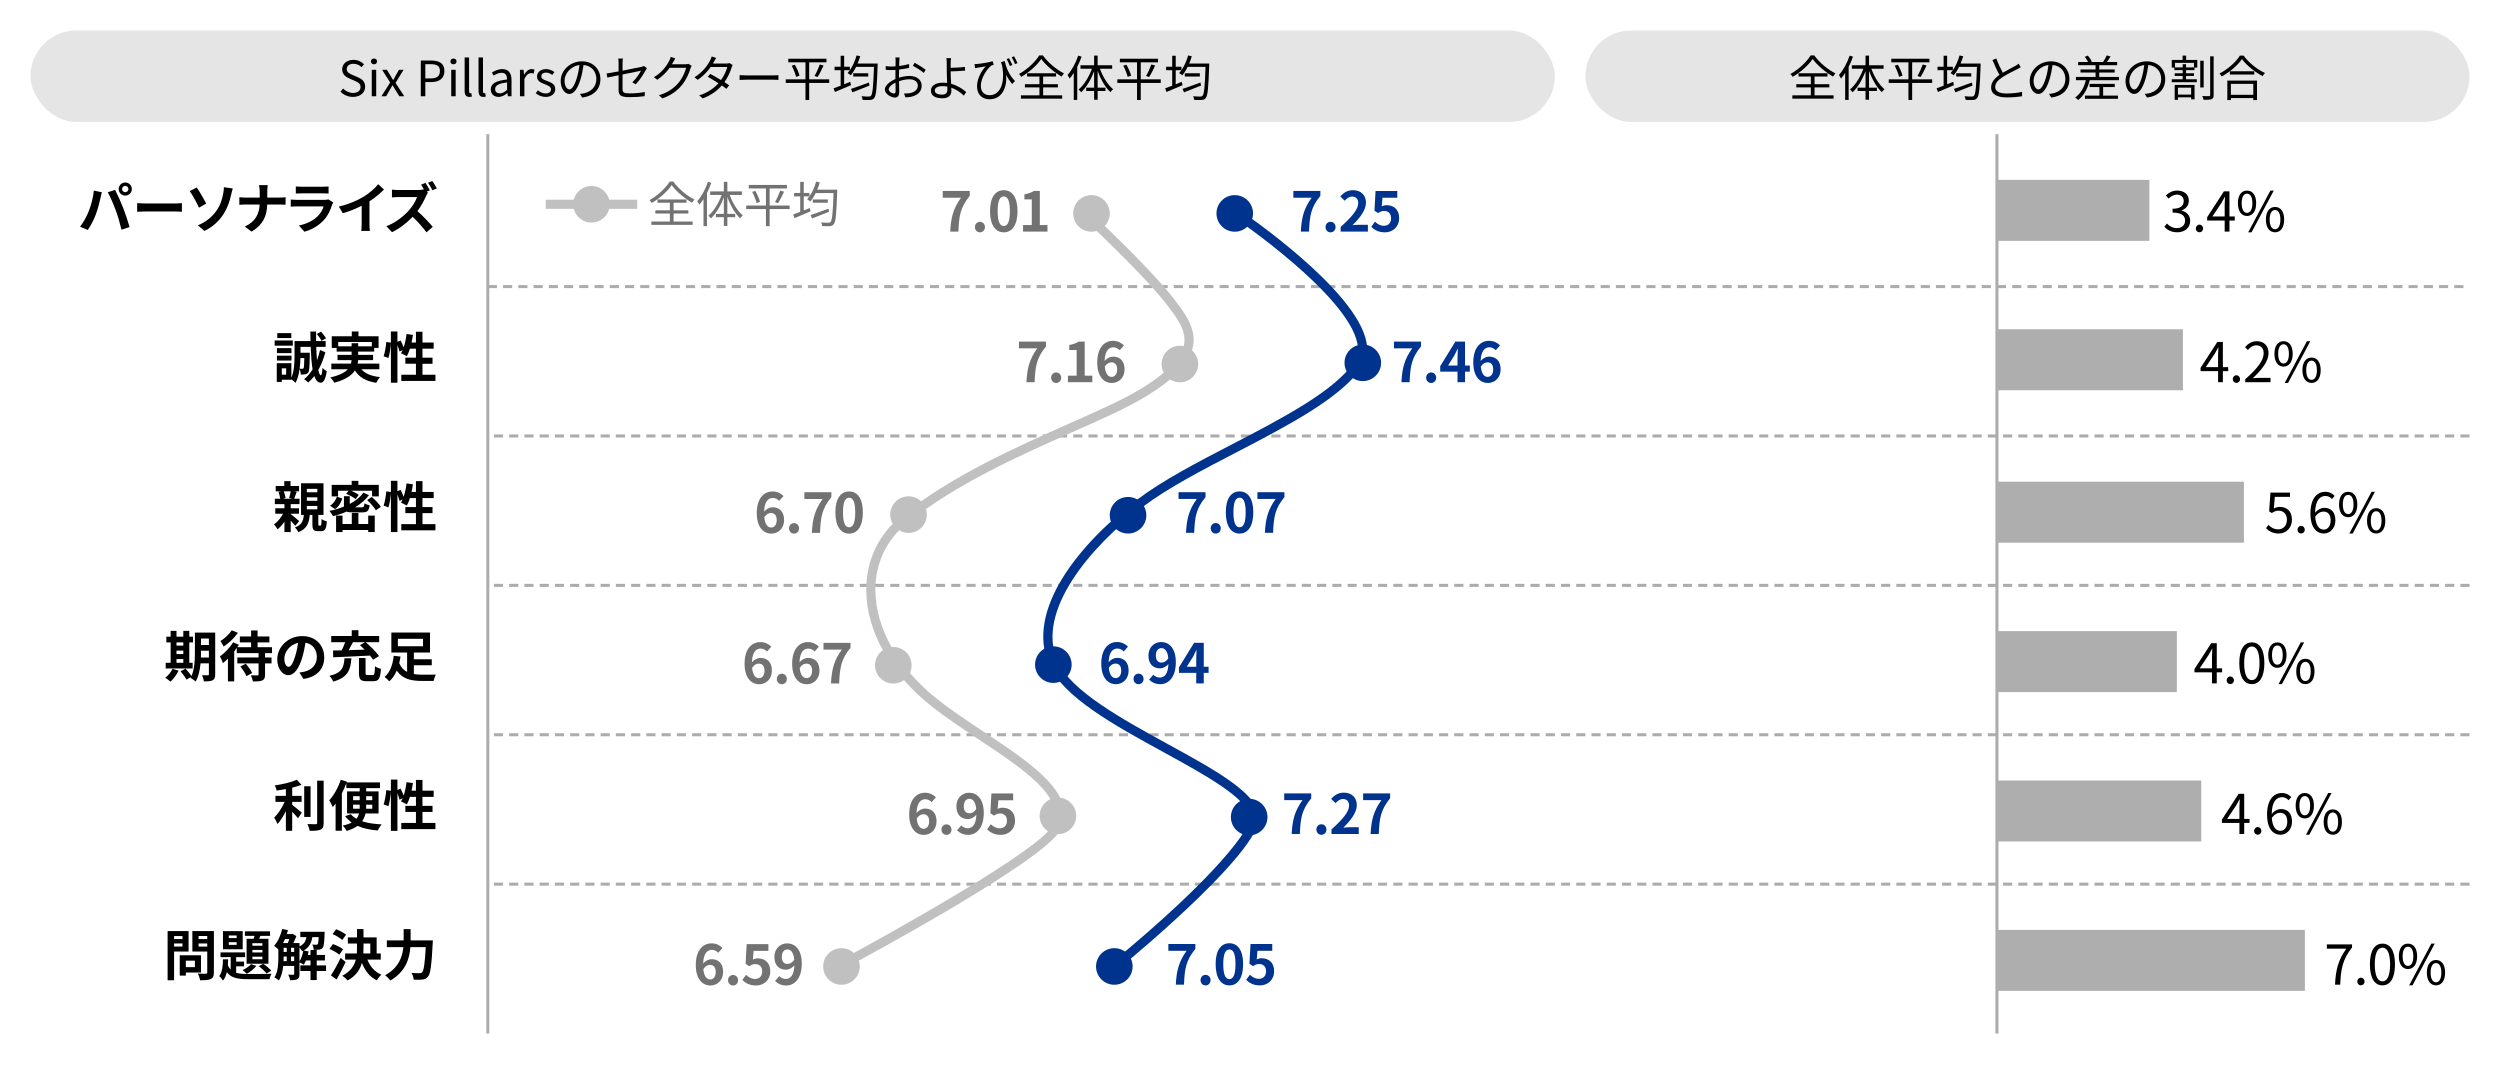 <?xml version="1.0" encoding="UTF-8"?>
<svg id="_レイヤー_1" data-name="レイヤー 1" xmlns="http://www.w3.org/2000/svg" viewBox="0 0 820 350">
  <rect x="10" y="10" width="500" height="30" rx="15" ry="15" style="fill: #e5e5e5; stroke-width: 0px;"/>
  <g>
    <path d="M111.667,30.043l.88-1.008c.848.881,2.033,1.457,3.249,1.457,1.537,0,2.465-.77,2.465-1.922,0-1.199-.849-1.584-1.953-2.08l-1.697-.736c-1.088-.465-2.385-1.297-2.385-3.01,0-1.809,1.569-3.121,3.698-3.121,1.392,0,2.625.592,3.457,1.457l-.784.944c-.72-.673-1.584-1.104-2.673-1.104-1.329,0-2.193.672-2.193,1.729,0,1.137,1.024,1.568,1.937,1.953l1.681.721c1.36.592,2.417,1.392,2.417,3.137,0,1.856-1.537,3.329-3.985,3.329-1.665,0-3.089-.673-4.114-1.745Z" style="fill: #000; stroke-width: 0px;"/>
    <path d="M121.667,20.151c0-.593.432-.944,1.008-.944s1.008.352,1.008.944c0,.544-.432.944-1.008.944s-1.008-.4-1.008-.944ZM121.939,22.889h1.457v8.691h-1.457v-8.691Z" style="fill: #000; stroke-width: 0px;"/>
    <path d="M127.972,27.051l-2.641-4.162h1.568l1.168,1.921c.272.479.576.96.864,1.44h.064c.272-.48.528-.961.784-1.44l1.072-1.921h1.521l-2.641,4.306,2.865,4.386h-1.601l-1.28-2.033c-.288-.527-.608-1.057-.929-1.553h-.08c-.304.496-.592,1.025-.896,1.553l-1.168,2.033h-1.537l2.865-4.529Z" style="fill: #000; stroke-width: 0px;"/>
    <path d="M138.019,19.848h3.345c2.641,0,4.402.88,4.402,3.441,0,2.48-1.761,3.633-4.322,3.633h-1.937v4.658h-1.489v-11.732ZM141.252,25.722c2.065,0,3.041-.753,3.041-2.433,0-1.697-1.04-2.241-3.105-2.241h-1.681v4.674h1.745Z" style="fill: #000; stroke-width: 0px;"/>
    <path d="M147.73,20.151c0-.593.432-.944,1.008-.944s1.008.352,1.008.944c0,.544-.432.944-1.008.944s-1.008-.4-1.008-.944ZM148.002,22.889h1.457v8.691h-1.457v-8.691Z" style="fill: #000; stroke-width: 0px;"/>
    <path d="M152.402,29.852v-11.013h1.457v11.108c0,.448.192.625.416.625.08,0,.144,0,.304-.033l.208,1.121c-.208.08-.464.128-.848.128-1.088,0-1.537-.704-1.537-1.937Z" style="fill: #000; stroke-width: 0px;"/>
    <path d="M156.962,29.852v-11.013h1.457v11.108c0,.448.192.625.416.625.08,0,.144,0,.304-.033l.208,1.121c-.208.08-.464.128-.848.128-1.088,0-1.537-.704-1.537-1.937Z" style="fill: #000; stroke-width: 0px;"/>
    <path d="M160.978,29.323c0-1.889,1.649-2.833,5.346-3.249,0-1.121-.368-2.193-1.792-2.193-1.008,0-1.921.465-2.609.929l-.576-1.009c.8-.512,2.033-1.137,3.425-1.137,2.113,0,3.009,1.425,3.009,3.57v5.346h-1.2l-.128-1.041h-.048c-.832.689-1.809,1.249-2.881,1.249-1.457,0-2.545-.896-2.545-2.465ZM166.324,29.467v-2.433c-2.929.353-3.921,1.072-3.921,2.192,0,.993.672,1.393,1.537,1.393.848,0,1.537-.399,2.385-1.152Z" style="fill: #000; stroke-width: 0px;"/>
    <path d="M170.546,22.889h1.2l.128,1.584h.048c.608-1.104,1.489-1.809,2.465-1.809.384,0,.656.049.929.192l-.272,1.28c-.288-.111-.496-.144-.848-.144-.72,0-1.617.513-2.193,2.001v5.586h-1.457v-8.691Z" style="fill: #000; stroke-width: 0px;"/>
    <path d="M175.713,30.588l.72-.961c.752.608,1.537,1.025,2.577,1.025,1.152,0,1.713-.609,1.713-1.361,0-.881-1.024-1.28-1.985-1.648-1.216-.448-2.593-1.041-2.593-2.514,0-1.376,1.104-2.465,2.993-2.465,1.073,0,2.017.449,2.705.977l-.704.945c-.608-.449-1.216-.77-2.001-.77-1.088,0-1.584.576-1.584,1.249,0,.833.944,1.137,1.921,1.505,1.265.48,2.657.992,2.657,2.641,0,1.408-1.12,2.577-3.169,2.577-1.232,0-2.417-.513-3.25-1.2Z" style="fill: #000; stroke-width: 0px;"/>
    <path d="M190.228,30.796c.496-.032.976-.112,1.36-.192,2.033-.448,4.018-1.953,4.018-4.689,0-2.401-1.521-4.37-4.209-4.594-.208,1.473-.512,3.072-.944,4.562-.977,3.249-2.241,4.93-3.714,4.93-1.408,0-2.833-1.632-2.833-4.241,0-3.441,3.073-6.451,6.947-6.451,3.713,0,6.083,2.625,6.083,5.826,0,3.33-2.193,5.555-5.97,6.051l-.736-1.2ZM189.188,25.609c.4-1.312.704-2.816.88-4.273-3.042.385-4.898,2.993-4.898,5.122,0,2.001.928,2.882,1.617,2.882.704,0,1.584-1.057,2.401-3.73Z" style="fill: #000; stroke-width: 0px;"/>
    <path d="M207.396,27.002c1.2-1.088,2.369-2.849,2.849-3.809-.272.063-3.217.656-6.051,1.232v4.754c0,1.104.4,1.456,2.321,1.456,1.856,0,3.393-.16,4.994-.464l-.064,1.376c-1.424.192-3.025.32-5.026.32-2.977,0-3.521-.769-3.521-2.353v-4.834c-1.617.32-3.041.624-3.682.768l-.256-1.344c.72-.097,2.241-.369,3.938-.688v-2.737c0-.48-.032-1.008-.112-1.473h1.521c-.08.465-.112,1.008-.112,1.473v2.497c2.721-.528,5.522-1.104,6.195-1.249.352-.08.656-.176.848-.287l.944.736c-.112.16-.288.432-.4.64-.736,1.329-1.985,3.329-3.266,4.657l-1.12-.672Z" style="fill: #000; stroke-width: 0px;"/>
    <path d="M226.854,21.576c-.128.225-.288.592-.384.848-.432,1.602-1.408,3.778-2.833,5.507-1.457,1.776-3.361,3.249-6.371,4.354l-1.152-1.04c2.929-.865,4.93-2.321,6.387-4.018,1.249-1.473,2.225-3.537,2.545-4.994h-5.41c-.96,1.344-2.305,2.77-4.05,3.938l-1.104-.832c2.769-1.648,4.338-3.97,5.026-5.41.176-.272.4-.849.496-1.265l1.489.496c-.272.416-.561.944-.721,1.249-.112.224-.24.447-.384.672h4.354c.432,0,.784-.049,1.041-.145l1.072.641Z" style="fill: #000; stroke-width: 0px;"/>
    <path d="M240.311,21.32c-.128.224-.272.607-.368.863-.4,1.409-1.216,3.186-2.337,4.754.608.385,1.152.753,1.553,1.041l-.88,1.152c-.384-.304-.913-.688-1.521-1.104-1.441,1.648-3.458,3.217-6.274,4.257l-1.153-.992c2.785-.849,4.866-2.385,6.323-3.985-1.265-.816-2.609-1.617-3.505-2.113l.816-.944c.928.48,2.273,1.249,3.521,2.001.976-1.361,1.76-3.01,2.064-4.273h-5.442c-1.024,1.424-2.449,2.992-4.242,4.209l-1.073-.832c2.753-1.697,4.418-4.098,5.138-5.555.16-.287.4-.863.512-1.28l1.44.464c-.256.416-.544.961-.704,1.266-.096.191-.208.384-.336.592h4.37c.432,0,.784-.049,1.056-.16l1.041.641Z" style="fill: #000; stroke-width: 0px;"/>
    <path d="M242.594,24.649c.48.032,1.329.08,2.225.08h8.771c.8,0,1.377-.048,1.729-.08v1.568c-.32-.016-.993-.08-1.713-.08h-8.788c-.88,0-1.729.032-2.225.08v-1.568Z" style="fill: #000; stroke-width: 0px;"/>
    <path d="M271.976,27.194h-6.562v5.603h-1.217v-5.603h-6.466v-1.169h6.466v-5.586h-5.634v-1.168h12.517v1.168h-5.666v5.586h6.562v1.169ZM260.723,21.225c.656,1.152,1.312,2.656,1.521,3.601l-1.121.384c-.224-.943-.832-2.496-1.44-3.665l1.041-.319ZM267.158,24.922c.592-.992,1.329-2.625,1.729-3.777l1.249.352c-.576,1.28-1.344,2.801-1.969,3.762l-1.008-.336Z" style="fill: #000; stroke-width: 0px;"/>
    <path d="M287.879,20.84s-.016.448-.016.624c-.256,7.331-.464,9.876-1.121,10.661-.352.479-.72.607-1.296.656-.544.063-1.521.031-2.497-.017-.016-.337-.16-.864-.368-1.2,1.056.111,2.033.111,2.417.111.304,0,.496-.048.688-.256.512-.561.769-3.01.977-9.476h-5.858c-.528,1.072-1.136,2.017-1.777,2.769-.208-.207-.736-.592-1.024-.752.256-.288.512-.592.752-.928h-1.873v4.609c.656-.256,1.328-.528,1.985-.801l.256,1.105c-1.825.783-3.777,1.6-5.266,2.225l-.432-1.201c.64-.224,1.44-.527,2.305-.864v-5.073h-2v-1.137h2v-3.617h1.153v3.617h1.873v1.137c.944-1.346,1.713-3.074,2.193-4.851l1.201.272c-.24.816-.528,1.616-.849,2.385h6.579ZM285.19,28.074c-1.937.769-4.018,1.602-5.586,2.209l-.48-1.12c1.44-.464,3.698-1.296,5.875-2.097l.192,1.008ZM284.791,24.041v1.072h-4.93v-1.072h4.93Z" style="fill: #000; stroke-width: 0px;"/>
    <path d="M294.868,25.481c1.201-.384,2.433-.576,3.473-.576,2.305,0,3.97,1.265,3.97,3.153,0,1.921-1.2,3.137-3.377,3.666-.704.16-1.408.191-1.953.207l-.448-1.264c.592,0,1.249.016,1.857-.112,1.393-.256,2.657-1.009,2.657-2.481,0-1.344-1.216-2.064-2.721-2.064-1.185,0-2.305.225-3.441.625.032,1.344.064,2.736.064,3.425,0,1.473-.56,1.937-1.409,1.937-1.249,0-3.313-1.2-3.313-2.625,0-1.297,1.649-2.673,3.474-3.457v-.896c0-.641,0-1.377.016-2.081-.432.032-.833.048-1.168.048-.721,0-1.409-.016-2.017-.08l-.032-1.217c.864.113,1.44.129,2.017.129.368,0,.784-.016,1.216-.049.016-.832.032-1.52.032-1.809,0-.32-.032-.848-.096-1.12h1.393c-.032.288-.064.72-.08,1.089-.016.384-.032,1.008-.048,1.713,1.152-.145,2.353-.369,3.25-.641l.016,1.264c-.928.209-2.145.417-3.297.545-.016.752-.032,1.504-.032,2.145v.528ZM293.764,29.899c0-.576-.032-1.648-.048-2.802-1.281.609-2.225,1.506-2.225,2.226s1.088,1.345,1.713,1.345c.368,0,.56-.272.56-.769ZM300.006,20.584c1.12.592,2.849,1.68,3.617,2.32l-.64,1.025c-.784-.753-2.545-1.825-3.553-2.369l.576-.977Z" style="fill: #000; stroke-width: 0px;"/>
    <path d="M311.812,23.529c0,1.04.08,2.576.16,3.953,2.033.561,3.777,1.664,4.93,2.705l-.769,1.185c-1.008-1.024-2.465-2.032-4.114-2.609.016.417.032.769.032,1.057,0,1.296-.8,2.417-2.913,2.417-2.177,0-3.793-.704-3.793-2.514,0-1.424,1.248-2.608,3.985-2.608.448,0,.896.032,1.345.097-.064-1.281-.128-2.738-.128-3.682,0-.913,0-2.226-.016-2.897-.016-.576-.064-1.265-.128-1.569h1.537c-.064.336-.112,1.089-.128,1.569-.016.433,0,.992,0,1.616,1.265-.031,3.266-.111,4.69-.304l.048,1.216c-1.408.129-3.441.225-4.738.257v.112ZM310.724,28.41c-.512-.111-1.024-.159-1.553-.159-1.632,0-2.561.56-2.561,1.425,0,.88.88,1.359,2.401,1.359,1.169,0,1.729-.543,1.729-1.632,0-.257-.016-.593-.016-.993Z" style="fill: #000; stroke-width: 0px;"/>
    <path d="M329.542,20.023c.4,1.921,1.345,4.514,3.377,6.547l-.944.992c-.72-.881-1.36-1.841-1.953-2.961.336,4.002-1.329,7.955-5.442,7.955-2.545,0-4.114-1.648-4.114-4.193,0-2.722,1.553-5.267,2.849-6.611-.8.129-1.985.32-2.609.448-.272.048-.56.112-.88.177l-.192-1.346c.24,0,.56-.016.848-.047,1.376-.113,4.162-.561,5.09-.913l.384,1.153c-.208.079-.608.176-.832.287-1.009.752-3.41,3.746-3.41,6.675,0,2.177,1.376,3.042,2.913,3.042,3.297,0,5.17-3.826,4.066-9.668-.128-.369-.256-.753-.384-1.152l1.232-.385ZM331.254,21.656c-.304-.721-.72-1.681-1.072-2.289l.8-.271c.32.592.832,1.584,1.104,2.24l-.832.32ZM332.615,18.471c.352.592.833,1.568,1.137,2.241l-.833.304c-.304-.721-.72-1.648-1.088-2.24l.784-.305Z" style="fill: #000; stroke-width: 0px;"/>
    <path d="M342.053,18.166c1.665,2.338,4.45,4.674,6.947,5.907-.304.304-.592.72-.784,1.056-2.449-1.424-5.25-3.777-6.69-5.794-1.281,1.937-3.858,4.306-6.547,5.874-.144-.271-.48-.688-.736-.943,2.737-1.505,5.394-4.034,6.626-6.1h1.185ZM342.149,31.275h6.243v1.089h-13.526v-1.089h6.067v-2.608h-4.77v-1.057h4.77v-2.497h-4.05v-1.072h9.508v1.072h-4.242v2.497h4.85v1.057h-4.85v2.608Z" style="fill: #000; stroke-width: 0px;"/>
    <path d="M354.755,18.583c-.384,1.136-.88,2.288-1.424,3.377v10.821h-1.137v-8.852c-.432.672-.896,1.296-1.36,1.84-.128-.271-.48-.896-.688-1.168,1.409-1.553,2.705-3.938,3.505-6.355l1.104.337ZM360.79,22.553c.944,2.673,2.593,5.33,4.322,6.723-.288.208-.688.624-.896.944-1.681-1.536-3.217-4.226-4.194-7.011v5.554h2.577v1.089h-2.577v2.865h-1.152v-2.865h-2.609v-1.089h2.609v-5.442c-1.024,2.77-2.561,5.395-4.242,6.932-.208-.272-.592-.688-.864-.896,1.745-1.393,3.409-4.098,4.386-6.803h-3.762v-1.152h4.482v-3.154h1.152v3.154h4.77v1.152h-4.001Z" style="fill: #000; stroke-width: 0px;"/>
    <path d="M380.728,27.194h-6.562v5.603h-1.217v-5.603h-6.466v-1.169h6.466v-5.586h-5.634v-1.168h12.517v1.168h-5.666v5.586h6.562v1.169ZM369.475,21.225c.656,1.152,1.312,2.656,1.521,3.601l-1.121.384c-.224-.943-.832-2.496-1.44-3.665l1.041-.319ZM375.91,24.922c.592-.992,1.329-2.625,1.729-3.777l1.249.352c-.576,1.28-1.344,2.801-1.969,3.762l-1.008-.336Z" style="fill: #000; stroke-width: 0px;"/>
    <path d="M396.631,20.84s-.016.448-.016.624c-.256,7.331-.464,9.876-1.121,10.661-.352.479-.72.607-1.296.656-.544.063-1.521.031-2.497-.017-.016-.337-.16-.864-.368-1.2,1.056.111,2.033.111,2.417.111.304,0,.496-.048.688-.256.512-.561.769-3.01.977-9.476h-5.858c-.528,1.072-1.136,2.017-1.777,2.769-.208-.207-.736-.592-1.024-.752.256-.288.512-.592.752-.928h-1.873v4.609c.656-.256,1.328-.528,1.985-.801l.256,1.105c-1.825.783-3.777,1.6-5.266,2.225l-.432-1.201c.64-.224,1.44-.527,2.305-.864v-5.073h-2v-1.137h2v-3.617h1.153v3.617h1.873v1.137c.944-1.346,1.713-3.074,2.193-4.851l1.201.272c-.24.816-.528,1.616-.849,2.385h6.579ZM393.942,28.074c-1.937.769-4.018,1.602-5.586,2.209l-.48-1.12c1.44-.464,3.698-1.296,5.875-2.097l.192,1.008ZM393.542,24.041v1.072h-4.93v-1.072h4.93Z" style="fill: #000; stroke-width: 0px;"/>
  </g>
  <rect x="520" y="10" width="290" height="30" rx="15" ry="15" style="fill: #e5e5e5; stroke-width: 0px;"/>
  <g>
    <path d="M595.075,18.166c1.665,2.338,4.45,4.674,6.947,5.907-.304.304-.592.72-.784,1.056-2.449-1.424-5.25-3.777-6.69-5.794-1.281,1.937-3.858,4.306-6.547,5.874-.144-.271-.48-.688-.736-.943,2.737-1.505,5.394-4.034,6.626-6.1h1.185ZM595.171,31.275h6.243v1.089h-13.526v-1.089h6.067v-2.608h-4.77v-1.057h4.77v-2.497h-4.05v-1.072h9.508v1.072h-4.242v2.497h4.85v1.057h-4.85v2.608Z" style="fill: #000; stroke-width: 0px;"/>
    <path d="M607.778,18.583c-.384,1.136-.88,2.288-1.424,3.377v10.821h-1.137v-8.852c-.432.672-.896,1.296-1.36,1.84-.128-.271-.48-.896-.688-1.168,1.409-1.553,2.705-3.938,3.505-6.355l1.104.337ZM613.812,22.553c.944,2.673,2.593,5.33,4.322,6.723-.288.208-.688.624-.896.944-1.681-1.536-3.217-4.226-4.194-7.011v5.554h2.577v1.089h-2.577v2.865h-1.152v-2.865h-2.609v-1.089h2.609v-5.442c-1.024,2.77-2.561,5.395-4.242,6.932-.208-.272-.592-.688-.864-.896,1.745-1.393,3.409-4.098,4.386-6.803h-3.762v-1.152h4.482v-3.154h1.152v3.154h4.77v1.152h-4.001Z" style="fill: #000; stroke-width: 0px;"/>
    <path d="M633.75,27.194h-6.562v5.603h-1.217v-5.603h-6.466v-1.169h6.466v-5.586h-5.634v-1.168h12.517v1.168h-5.666v5.586h6.562v1.169ZM622.498,21.225c.656,1.152,1.312,2.656,1.521,3.601l-1.121.384c-.224-.943-.832-2.496-1.44-3.665l1.041-.319ZM628.932,24.922c.592-.992,1.329-2.625,1.729-3.777l1.249.352c-.576,1.28-1.344,2.801-1.969,3.762l-1.008-.336Z" style="fill: #000; stroke-width: 0px;"/>
    <path d="M649.654,20.84s-.016.448-.016.624c-.256,7.331-.464,9.876-1.121,10.661-.352.479-.72.607-1.296.656-.544.063-1.521.031-2.497-.017-.016-.337-.16-.864-.368-1.2,1.056.111,2.033.111,2.417.111.304,0,.496-.048.688-.256.512-.561.769-3.01.977-9.476h-5.858c-.528,1.072-1.136,2.017-1.777,2.769-.208-.207-.736-.592-1.024-.752.256-.288.512-.592.752-.928h-1.873v4.609c.656-.256,1.328-.528,1.985-.801l.256,1.105c-1.825.783-3.777,1.6-5.266,2.225l-.432-1.201c.64-.224,1.44-.527,2.305-.864v-5.073h-2v-1.137h2v-3.617h1.153v3.617h1.873v1.137c.944-1.346,1.713-3.074,2.193-4.851l1.201.272c-.24.816-.528,1.616-.849,2.385h6.579ZM646.965,28.074c-1.937.769-4.018,1.602-5.586,2.209l-.48-1.12c1.44-.464,3.698-1.296,5.875-2.097l.192,1.008ZM646.565,24.041v1.072h-4.93v-1.072h4.93Z" style="fill: #000; stroke-width: 0px;"/>
    <path d="M662.805,22.057c-.352.224-.752.432-1.216.672-1.057.545-3.266,1.584-4.818,2.609-1.472.96-2.353,2-2.353,3.201,0,1.312,1.249,2.129,3.745,2.129,1.729,0,3.842-.225,5.074-.545v1.441c-1.201.207-3.025.384-5.01.384-2.978,0-5.138-.896-5.138-3.265,0-1.633,1.041-2.93,2.737-4.114-.736-1.296-1.568-3.153-2.305-4.882l1.265-.512c.64,1.729,1.44,3.44,2.128,4.689,1.489-.896,3.202-1.729,4.066-2.225.464-.257.8-.465,1.136-.753l.688,1.169Z" style="fill: #000; stroke-width: 0px;"/>
    <path d="M672.068,30.796c.496-.032.976-.112,1.36-.192,2.033-.448,4.018-1.953,4.018-4.689,0-2.401-1.521-4.37-4.209-4.594-.208,1.473-.512,3.072-.944,4.562-.977,3.249-2.241,4.93-3.714,4.93-1.408,0-2.833-1.632-2.833-4.241,0-3.441,3.073-6.451,6.947-6.451,3.713,0,6.083,2.625,6.083,5.826,0,3.33-2.193,5.555-5.97,6.051l-.736-1.2ZM671.027,25.609c.4-1.312.704-2.816.88-4.273-3.042.385-4.898,2.993-4.898,5.122,0,2.001.928,2.882,1.617,2.882.704,0,1.584-1.057,2.401-3.73Z" style="fill: #000; stroke-width: 0px;"/>
    <path d="M695.014,25.242v1.072h-9.588c-.688,2.832-1.953,5.058-3.793,6.498-.208-.208-.688-.641-.992-.832,1.761-1.217,2.913-3.201,3.521-5.666h-3.25v-1.072h6.435v-1.457h-4.946v-1.009h4.946v-1.393h-5.714v-1.056h3.25c-.256-.529-.656-1.169-1.072-1.682l1.008-.416c.528.608,1.072,1.425,1.28,1.984l-.24.113h4.113l-.128-.049c.4-.576.896-1.488,1.168-2.113l1.249.353c-.384.641-.816,1.297-1.201,1.81h3.361v1.056h-5.874v1.393h5.074v1.009h-5.074v1.457h6.466ZM689.828,31.355h4.866v1.057h-10.82v-1.057h4.738v-2.801h-3.217v-1.04h8.243v1.04h-3.81v2.801Z" style="fill: #000; stroke-width: 0px;"/>
    <path d="M703.492,30.796c.496-.032.976-.112,1.36-.192,2.033-.448,4.018-1.953,4.018-4.689,0-2.401-1.521-4.37-4.209-4.594-.208,1.473-.512,3.072-.944,4.562-.977,3.249-2.241,4.93-3.714,4.93-1.408,0-2.833-1.632-2.833-4.241,0-3.441,3.073-6.451,6.947-6.451,3.713,0,6.083,2.625,6.083,5.826,0,3.33-2.193,5.555-5.97,6.051l-.736-1.2ZM702.451,25.609c.4-1.312.704-2.816.88-4.273-3.042.385-4.898,2.993-4.898,5.122,0,2.001.928,2.882,1.617,2.882.704,0,1.584-1.057,2.401-3.73Z" style="fill: #000; stroke-width: 0px;"/>
    <path d="M717.059,19.655h3.649v2.528h-.913v.816h-2.769v1.041h2.593v.864h-2.593v1.104h3.521v.944h-8.211v-.944h3.585v-1.104h-2.609v-.864h2.609v-1.041h-2.721v-.816h-.864v-2.528h3.554v-1.425h1.168v1.425ZM713.297,27.851h6.515v4.737h-1.121v-.656h-4.322v.816h-1.072v-4.897ZM719.62,20.615h-6.211v1.489h2.513v-1.04h1.104v1.04h2.593v-1.489ZM714.369,28.763v2.257h4.322v-2.257h-4.322ZM722.805,28.684h-1.121v-8.772h1.121v8.772ZM726.07,18.486v12.662c0,.816-.176,1.168-.672,1.376-.497.192-1.409.224-2.625.224-.064-.336-.24-.896-.432-1.248.993.048,1.937.032,2.241.032.256-.017.352-.097.352-.368v-12.678h1.136Z" style="fill: #000; stroke-width: 0px;"/>
    <path d="M735.892,18.23c1.697,2.354,4.514,4.578,7.027,5.715-.288.271-.576.688-.784,1.023-2.481-1.296-5.282-3.537-6.771-5.586-1.312,1.953-3.906,4.227-6.643,5.683-.144-.272-.464-.688-.736-.944,2.785-1.408,5.458-3.842,6.707-5.891h1.201ZM730.562,26.441h9.732v6.371h-1.217v-.656h-7.347v.656h-1.168v-6.371ZM739.413,23.385v1.057h-8.02v-1.057h8.02ZM731.73,27.515v3.569h7.347v-3.569h-7.347Z" style="fill: #000; stroke-width: 0px;"/>
  </g>
  <g>
    <path d="M30.785,62.52l2.629.541c-.162.521-.36,1.404-.432,1.8-.252,1.261-.918,3.745-1.531,5.419-.648,1.747-1.71,3.8-2.665,5.15l-2.521-1.062c1.135-1.477,2.197-3.421,2.809-5.006.81-2.016,1.495-4.555,1.71-6.842ZM35.358,63.061l2.395-.775c.738,1.404,1.98,4.16,2.646,5.906.648,1.621,1.603,4.502,2.107,6.283l-2.665.865c-.504-2.143-1.152-4.412-1.873-6.355-.684-1.891-1.854-4.557-2.611-5.924ZM41.084,59.855c1.188,0,2.161.972,2.161,2.16,0,1.17-.973,2.143-2.161,2.143-1.188,0-2.161-.973-2.161-2.143,0-1.188.972-2.16,2.161-2.16ZM41.084,63.042c.576,0,1.044-.468,1.044-1.026,0-.576-.468-1.045-1.044-1.045s-1.044.469-1.044,1.045c0,.559.468,1.026,1.044,1.026Z" style="fill: #000; stroke-width: 0px;"/>
    <path d="M44.986,66.625c.648.055,1.963.107,2.899.107h9.669c.829,0,1.639-.071,2.107-.107v2.826c-.432-.018-1.351-.09-2.107-.09h-9.669c-1.026,0-2.232.037-2.899.09v-2.826Z" style="fill: #000; stroke-width: 0px;"/>
    <path d="M64.535,61.494c.9,1.26,2.449,4.015,3.115,5.275l-2.376,1.35c-.738-1.602-2.071-4.068-3.043-5.438l2.305-1.188ZM71.071,69.02c1.333-1.926,1.836-3.961,2.125-5.438.18-.828.252-1.729.234-2.179l2.917.414c-.216.685-.414,1.566-.54,2.089-.468,2.106-1.188,4.303-2.503,6.32-1.404,2.178-3.403,4.141-6.248,5.527l-2.143-1.855c2.917-1.205,4.843-2.988,6.158-4.879Z" style="fill: #000; stroke-width: 0px;"/>
    <path d="M91.718,64.807c.829,0,1.584-.072,1.963-.108v2.448c-.378-.018-1.26-.071-1.981-.071h-4.051c-.108,3.619-1.243,6.571-5.132,8.895l-2.232-1.657c3.529-1.602,4.735-4.194,4.879-7.237h-4.591c-.792,0-1.513.054-2.071.09v-2.485c.54.055,1.278.127,1.999.127h4.682v-1.98c0-.613-.072-1.549-.234-2.107h2.863c-.108.559-.145,1.566-.145,2.125v1.963h4.051Z" style="fill: #000; stroke-width: 0px;"/>
    <path d="M109.287,66.373c-.126.234-.27.559-.342.756-.54,1.746-1.314,3.493-2.665,4.988-1.819,2.016-4.124,3.24-6.428,3.889l-1.8-2.035c2.719-.558,4.879-1.746,6.248-3.15.972-.99,1.53-2.107,1.854-3.115h-8.697c-.432,0-1.333.018-2.088.09v-2.34c.756.072,1.53.107,2.088.107h8.913c.576,0,1.062-.072,1.314-.18l1.603.99ZM97.025,61.151c.504.071,1.26.09,1.873.09h6.932c.558,0,1.44-.019,1.945-.09v2.323c-.486-.037-1.333-.055-1.981-.055h-6.896c-.576,0-1.351.018-1.873.055v-2.323Z" style="fill: #000; stroke-width: 0px;"/>
    <path d="M121.184,73.395c0,.793.036,1.909.162,2.359h-2.845c.072-.432.126-1.566.126-2.359v-5.905c-1.854.937-4.105,1.872-6.194,2.448l-1.296-2.196c3.151-.685,6.176-2.017,8.192-3.259,1.819-1.135,3.691-2.736,4.7-4.069l1.926,1.747c-1.368,1.367-2.989,2.719-4.771,3.871v7.363Z" style="fill: #000; stroke-width: 0px;"/>
    <path d="M140.372,63.186c-.144.217-.468.756-.63,1.135-.612,1.404-1.621,3.312-2.827,4.934,1.783,1.549,3.961,3.854,5.023,5.149l-2.052,1.8c-1.17-1.619-2.845-3.475-4.538-5.095-1.909,1.999-4.303,3.89-6.77,5.042l-1.854-1.945c2.899-1.08,5.69-3.277,7.382-5.168,1.188-1.35,2.287-3.133,2.683-4.41h-6.104c-.756,0-1.747.107-2.125.125v-2.557c.486.072,1.584.127,2.125.127h6.355c.774,0,1.495-.091,1.854-.217l.216.162c-.306-.576-.666-1.207-.99-1.692l1.422-.595c.468.685,1.134,1.855,1.44,2.467l-1.026.433.414.306ZM141.849,62.412c-.378-.738-.972-1.801-1.458-2.467l1.422-.595c.486.685,1.134,1.819,1.458,2.448l-1.422.613Z" style="fill: #000; stroke-width: 0px;"/>
    <path d="M96.036,113.375h-5.942v-1.693h5.942v1.693ZM106.713,115.535c-.558,2.16-1.35,4.141-2.305,5.815.216,1.081.504,1.71.829,1.747.27,0,.432-.9.54-2.449.306.396,1.081.918,1.404,1.098-.45,3.115-1.296,3.8-1.999,3.781-.936-.035-1.603-.791-2.088-2.178-.63.828-1.314,1.53-2.017,2.106-.288-.306-.882-.811-1.333-1.081,1.026-.81,1.962-1.908,2.791-3.24-.342-1.927-.522-4.412-.63-7.364h-3.349v1.927h3.061v.701c-.072,3.656-.126,5.24-.486,5.727-.27.396-.54.559-.972.63-.342.072-.882.108-1.495.091-.018-.559-.162-1.279-.396-1.783-.234,1.639-.648,3.26-1.333,4.52-.27-.324-.918-.883-1.368-1.17v.144h-3.133v.72h-1.657v-6.139h4.79v4.752c.972-2.232,1.044-5.203,1.044-7.363v-4.664h5.239c-.018-1.008-.036-2.053-.054-3.133h1.873c0,1.08,0,2.125.018,3.133h3.133v1.909h-3.097c.054,1.62.144,3.097.252,4.394.396-1.045.738-2.18.99-3.367l1.746.738ZM95.604,115.822h-4.771v-1.638h4.771v1.638ZM90.833,116.651h4.771v1.603h-4.771v-1.603ZM95.55,110.89h-4.609v-1.62h4.609v1.62ZM93.857,120.811h-1.422v2.07h1.422v-2.07ZM98.539,117.443c-.018,1.062-.09,2.287-.252,3.493.396.036.702.036.882.036s.306-.036.414-.217c.144-.233.18-1.062.234-3.312h-1.278ZM105.453,111.808c-.27-.63-.954-1.585-1.548-2.269l1.386-.756c.612.666,1.333,1.566,1.639,2.196l-1.477.828Z" style="fill: #000; stroke-width: 0px;"/>
    <path d="M118.52,121.117c1.278,1.439,3.295,2.268,6.14,2.574-.432.45-.99,1.297-1.26,1.873-3.421-.541-5.564-1.818-6.986-4.052-1.062,1.603-3.061,3.024-6.734,4.015-.252-.468-.864-1.277-1.333-1.729,3.025-.684,4.753-1.62,5.744-2.682h-5.419v-1.855h6.464c.09-.378.144-.756.18-1.135h-4.609v-1.729h4.627v-1.08h-4.916v-1.188h-1.603v-3.836h6.572v-1.566h2.197v1.566h6.59v3.836h-1.44v1.188h-5.257v1.08h4.897v1.729h-4.916c-.018.379-.054.757-.144,1.135h7.112v1.855h-5.905ZM115.333,113.59v-1.025h2.143v1.025h4.483v-1.422h-11.02v1.422h4.394Z" style="fill: #000; stroke-width: 0px;"/>
    <path d="M142.821,122.917v2.034h-11.199v-2.034h4.807v-3.601h-3.475v-1.999h3.475v-2.952h-1.98c-.27.936-.63,1.8-1.008,2.484-.432-.271-1.404-.756-1.909-.973.18-.324.36-.666.54-1.045l-1.026.469c-.108-.54-.378-1.332-.685-2.07v12.297h-2.143v-12.873c-.108,1.512-.396,3.492-.81,4.771l-1.584-.576c.432-1.188.756-3.205.882-4.682l1.512.216v-3.673h2.143v3.402l1.044-.432c.36.702.738,1.566.99,2.27.45-1.314.774-2.863.955-4.395l2.088.289c-.126.846-.27,1.691-.45,2.502h1.44v-3.529h2.143v3.529h3.673v2.018h-3.673v2.952h3.295v1.999h-3.295v3.601h4.25Z" style="fill: #000; stroke-width: 0px;"/>
    <path d="M96.828,172.475c-.324-.432-.9-1.098-1.477-1.71v3.745h-2.052v-3.402c-.685.99-1.477,1.872-2.251,2.52-.27-.504-.774-1.242-1.188-1.638,1.116-.738,2.25-2.089,2.989-3.493h-2.557v-1.783h3.007v-1.35h-3.151v-1.783h1.764c-.072-.647-.288-1.529-.558-2.232l.954-.197h-1.872v-1.747h2.809v-1.603h2.053v1.603h2.791v1.747h-1.674l.9.162c-.306.846-.576,1.656-.811,2.268h1.747v1.783h-2.899v1.35h2.719v1.783h-2.719v.107c.792.576,2.377,1.945,2.791,2.323l-1.314,1.548ZM93.065,161.15c.306.701.522,1.602.594,2.215l-.9.215h3.133l-1.062-.233c.18-.612.432-1.513.54-2.196h-2.305ZM105.111,172.403c.27,0,.324-.233.36-2.161.36.324,1.188.631,1.729.775-.162,2.574-.666,3.204-1.854,3.204h-1.044c-1.512,0-1.836-.576-1.836-2.305v-3.007h-.864c-.234,2.646-.918,4.537-3.745,5.654-.198-.469-.72-1.207-1.134-1.566,2.287-.811,2.755-2.143,2.935-4.088h-.918v-10.407h7.364v10.407h-1.693v2.988c0,.451.036.505.234.505h.468ZM100.646,161.456h3.439v-1.099h-3.439v1.099ZM100.646,164.265h3.439v-1.134h-3.439v1.134ZM100.646,167.056h3.439v-1.116h-3.439v1.116Z" style="fill: #000; stroke-width: 0px;"/>
    <path d="M115.621,168.064c-.864,0-1.477-.072-1.909-.271-1.422.63-2.935,1.134-4.465,1.53-.252-.45-.81-1.314-1.188-1.746,1.657-.342,3.277-.811,4.753-1.423v-3.403h1.909v2.539c1.854-.973,3.421-2.197,4.465-3.691l1.836.811c-1.17,1.584-2.755,2.917-4.573,3.998h2.179c.684,0,.81-.181.9-1.314.396.27,1.188.539,1.711.647-.234,1.854-.774,2.323-2.431,2.323h-3.187ZM112.271,163.527c-.45,1.332-1.152,2.664-2.377,3.457l-1.638-1.1c1.098-.684,1.873-1.836,2.269-2.988l1.747.631ZM110.885,162.824h-2.088v-3.781h6.554v-1.314h2.196v1.314h6.698v3.781h-2.197v-1.873h-6.932c.954.379,1.999.919,2.575,1.387l-1.062,1.369c-.667-.576-1.999-1.297-3.097-1.729l.828-1.027h-3.475v1.873ZM120.77,169.108h2.143v5.401h-2.143v-.666h-8.427v.684h-2.106v-5.419h2.106v2.772h3.043v-3.619h2.161v3.619h3.223v-2.772ZM121.94,163.004c1.062.919,2.395,2.27,2.989,3.224l-1.639,1.152c-.54-.937-1.8-2.358-2.863-3.349l1.513-1.027Z" style="fill: #000; stroke-width: 0px;"/>
    <path d="M142.821,171.917v2.034h-11.199v-2.034h4.807v-3.601h-3.475v-1.999h3.475v-2.952h-1.98c-.27.936-.63,1.8-1.008,2.484-.432-.271-1.404-.756-1.909-.973.18-.324.36-.666.54-1.045l-1.026.469c-.108-.54-.378-1.332-.685-2.07v12.297h-2.143v-12.873c-.108,1.512-.396,3.492-.81,4.771l-1.584-.576c.432-1.188.756-3.205.882-4.682l1.512.216v-3.673h2.143v3.402l1.044-.432c.36.702.738,1.566.99,2.27.45-1.314.774-2.863.955-4.395l2.088.289c-.126.846-.27,1.691-.45,2.502h1.44v-3.529h2.143v3.529h3.673v2.018h-3.673v2.952h3.295v1.999h-3.295v3.601h4.25Z" style="fill: #000; stroke-width: 0px;"/>
    <path d="M58.577,219.98c-.63,1.314-1.692,2.719-2.665,3.602-.396-.379-1.224-.99-1.71-1.278.936-.702,1.873-1.837,2.376-2.917l1.999.594ZM63.187,219.261h-8.84v-1.872h1.621v-6.681h-1.405v-1.872h1.405v-1.909h1.926v1.909h2.233v-1.909h1.962v1.909h1.225v1.872h-1.225v6.681h1.098v1.872ZM57.893,210.708v1.044h2.233v-1.044h-2.233ZM57.893,214.525h2.233v-1.135h-2.233v1.135ZM57.893,217.389h2.233v-1.225h-2.233v1.225ZM70.587,221.151c0,1.062-.198,1.62-.828,1.962-.63.343-1.548.396-2.881.379-.072-.559-.342-1.494-.612-2.035.774.055,1.639.036,1.891.036.27,0,.36-.09.36-.378v-3.547h-2.737c-.198,2.125-.648,4.375-1.62,5.996-.342-.379-1.225-1.027-1.692-1.207.054-.107.126-.197.18-.307l-1.494.848c-.36-.703-1.225-1.891-1.927-2.72l1.621-.882c.648.721,1.494,1.711,1.944,2.449,1.044-2.252,1.134-5.295,1.134-7.635v-6.608h6.662v13.648ZM68.517,215.66v-2.215h-2.593v.666c0,.468,0,.99-.018,1.549h2.611ZM65.924,209.447v2.107h2.593v-2.107h-2.593Z" style="fill: #000; stroke-width: 0px;"/>
    <path d="M86.931,214.219v1.423h2.125v1.944h-2.125v3.674c0,1.08-.198,1.602-.918,1.926-.702.307-1.71.342-3.061.342-.09-.594-.396-1.439-.666-2.016.882.035,1.873.035,2.161.018.27,0,.36-.055.36-.307v-3.637h-6.968v-1.944h6.968v-1.423h-7.148v-1.691c-.27.377-.54.756-.846,1.152v9.83h-2.053v-7.473c-.558.559-1.098,1.045-1.639,1.477-.144-.486-.684-1.691-.99-2.215,1.566-1.115,3.313-2.881,4.321-4.627l1.873.811c-.162.252-.324.521-.504.792h4.537v-1.566h-3.691v-1.944h3.691v-1.963h2.125v1.963h3.871v1.944h-3.871v1.566h4.735v1.944h-2.287ZM78.036,207.575c-1.188,1.656-3.007,3.421-4.681,4.501-.216-.486-.72-1.35-1.062-1.818,1.422-.846,2.971-2.322,3.709-3.511l2.035.828ZM80.593,217.694c.81.918,1.729,2.179,2.106,3.061l-1.873,1.009c-.324-.865-1.207-2.197-1.98-3.151l1.747-.918Z" style="fill: #000; stroke-width: 0px;"/>
    <path d="M98.214,220.594c.684-.091,1.188-.181,1.657-.289,2.287-.54,4.051-2.178,4.051-4.771,0-2.467-1.332-4.303-3.727-4.717-.252,1.512-.558,3.168-1.062,4.844-1.062,3.601-2.611,5.797-4.556,5.797-1.962,0-3.637-2.178-3.637-5.186,0-4.105,3.583-7.635,8.21-7.635,4.411,0,7.202,3.08,7.202,6.969,0,3.745-2.305,6.41-6.806,7.094l-1.333-2.105ZM96.828,215.191c.414-1.314.738-2.845.954-4.321-2.953.612-4.52,3.205-4.52,5.167,0,1.801.721,2.684,1.387,2.684.738,0,1.458-1.117,2.179-3.529Z" style="fill: #000; stroke-width: 0px;"/>
    <path d="M115.26,215.912c-.27,3.744-1.08,6.283-5.959,7.652-.216-.576-.792-1.441-1.243-1.891,4.267-1.009,4.7-2.863,4.934-5.762h2.269ZM109.229,213.373c.846-.018,1.801-.036,2.845-.055.414-.846.846-1.818,1.152-2.682h-4.591v-2.018h6.734v-1.908h2.197v1.908h6.806v2.018h-4.429c1.548,1.332,3.457,3.204,4.375,4.555l-1.944,1.188c-.252-.396-.594-.864-.99-1.351-4.357.234-8.967.432-12.082.559l-.072-2.215ZM115.765,210.637c-.432.881-.918,1.781-1.387,2.609,1.675-.053,3.457-.107,5.222-.161-.504-.522-1.026-1.026-1.53-1.477l1.656-.972h-3.961ZM122.229,221.422c.576,0,.684-.379.774-2.881.432.377,1.405.72,1.945.846-.198,3.223-.738,4.051-2.521,4.051h-2.161c-2.017,0-2.521-.648-2.521-2.683v-4.933l2.161.018v4.896c0,.595.09.686.684.686h1.639Z" style="fill: #000; stroke-width: 0px;"/>
    <path d="M135.745,221.098c.864.144,1.818.197,2.791.197.774.018,3.439,0,4.429-.018-.288.486-.63,1.477-.738,2.07h-3.817c-3.619,0-6.41-.648-8.282-3.402-.594,1.386-1.369,2.629-2.467,3.529-.324-.434-1.062-1.135-1.512-1.459,1.944-1.531,2.736-4.465,2.989-6.914l2.232.252c-.108.702-.252,1.422-.432,2.143.576,1.422,1.495,2.322,2.593,2.898v-6.373h-5.167v-6.555h12.676v6.555h-5.293v2.215h5.87v1.98h-5.87v2.881ZM130.505,211.986h8.247v-2.467h-8.247v2.467Z" style="fill: #000; stroke-width: 0px;"/>
    <path d="M95.838,263.975c.882.667,2.665,2.197,3.151,2.576l-1.242,1.836c-.432-.559-1.188-1.369-1.909-2.107v6.213h-2.071v-6.446c-.81,1.639-1.764,3.187-2.754,4.231-.216-.631-.738-1.549-1.081-2.089,1.296-1.261,2.611-3.313,3.421-5.186h-3.007v-1.962h3.421v-2.233c-1.026.198-2.052.36-3.025.486-.09-.468-.36-1.224-.612-1.675,2.593-.378,5.492-1.062,7.238-1.854l1.513,1.656c-.9.359-1.945.666-3.043.936v2.684h3.097v1.962h-3.097v.972ZM101.87,267.955h-2.088v-10.065h2.088v10.065ZM106.155,256.053v13.864c0,1.243-.252,1.837-.99,2.179-.738.36-1.944.432-3.583.414-.09-.611-.414-1.603-.738-2.215,1.17.055,2.323.055,2.701.055.342-.019.486-.127.486-.451v-13.846h2.125Z" style="fill: #000; stroke-width: 0px;"/>
    <path d="M119.888,266.82c-.198.9-.558,1.764-1.098,2.557,1.764.576,3.943.9,6.41,1.026-.468.485-1.026,1.404-1.296,1.999-2.611-.217-4.807-.703-6.644-1.514-.882.648-2.053,1.207-3.529,1.657-.252-.486-.882-1.333-1.296-1.765,1.206-.252,2.179-.576,2.917-.99-.811-.576-1.549-1.278-2.143-2.088l1.855-.648c.486.594,1.098,1.08,1.836,1.512.45-.54.702-1.116.864-1.746h-3.925v-7.238h4.141v-1.08h-4.375v-1.603c-.415,1.099-.918,2.251-1.477,3.349v12.244h-2.053v-8.913c-.306.433-.612.811-.918,1.152-.198-.522-.81-1.675-1.17-2.214,1.512-1.639,2.953-4.195,3.781-6.752l2.017.629-.09.234h10.929v1.873h-4.52v1.08h4.069v7.238h-4.285ZM115.818,262.463h2.161v-1.314h-2.161v1.314ZM117.961,265.254c.018-.234.018-.486.018-.703v-.629h-2.161v1.332h2.143ZM122.103,263.922h-1.999v.647c0,.216,0,.45-.018.685h2.017v-1.332ZM120.104,261.148v1.314h1.999v-1.314h-1.999Z" style="fill: #000; stroke-width: 0px;"/>
    <path d="M142.821,269.917v2.034h-11.199v-2.034h4.807v-3.601h-3.475v-1.999h3.475v-2.952h-1.98c-.27.936-.63,1.8-1.008,2.484-.432-.271-1.404-.756-1.909-.973.18-.324.36-.666.54-1.045l-1.026.469c-.108-.54-.378-1.332-.685-2.07v12.297h-2.143v-12.873c-.108,1.512-.396,3.492-.81,4.771l-1.584-.576c.432-1.188.756-3.205.882-4.682l1.512.216v-3.673h2.143v3.402l1.044-.432c.36.702.738,1.566.99,2.27.45-1.314.774-2.863.955-4.395l2.088.289c-.126.846-.27,1.691-.45,2.502h1.44v-3.529h2.143v3.529h3.673v2.018h-3.673v2.952h3.295v1.999h-3.295v3.601h4.25Z" style="fill: #000; stroke-width: 0px;"/>
    <path d="M57.101,312.094v9.434h-2.125v-16.133h6.878v6.699h-4.753ZM57.101,307.033v.973h2.755v-.973h-2.755ZM59.856,310.473v-1.026h-2.755v1.026h2.755ZM60.954,318.989v1.009h-1.999v-6.662h6.968v5.653h-4.97ZM60.954,315.1v2.125h2.971v-2.125h-2.971ZM70.155,318.971c0,1.189-.252,1.801-1.008,2.143-.738.361-1.873.414-3.529.414-.072-.611-.414-1.62-.72-2.196,1.044.072,2.269.054,2.611.036.342,0,.468-.107.468-.432v-6.824h-4.88v-6.717h7.058v13.576ZM65.131,307.016v.99h2.845v-.99h-2.845ZM67.977,310.49v-1.044h-2.845v1.044h2.845Z" style="fill: #000; stroke-width: 0px;"/>
    <path d="M77.46,319.079c1.08.324,2.395.396,3.997.396,1.224,0,6.14,0,7.616-.071-.288.414-.576,1.242-.684,1.765h-6.932c-3.385,0-5.618-.342-7.058-2.305-.252,1.08-.648,2.035-1.26,2.772-.271-.45-.811-1.134-1.243-1.458,1.008-1.242,1.188-3.367,1.243-5.527h1.71c-.018.666-.054,1.314-.108,1.962.252.576.558,1.044.918,1.423v-4.105h-3.331v-1.549h8.066v1.549h-2.935v1.477h2.593v1.549h-2.593v2.124ZM79.603,311.355h-6.464v-5.942h6.464v5.942ZM77.622,306.836h-2.575v.846h2.575v-.846ZM77.622,309.032h-2.575v.882h2.575v-.882ZM84.086,316.793c-.774,1.008-2.035,2.034-3.151,2.629-.306-.343-.99-.955-1.368-1.243,1.062-.485,2.143-1.188,2.773-1.944l1.747.559ZM83.186,307.934c.108-.306.198-.648.306-.973h-3.169v-1.494h8.247v1.494h-3.151l-.432.973h3.061v8.175h-7.166v-8.175h2.305ZM86.066,309.375h-3.277v.828h3.277v-.828ZM86.066,311.589h-3.277v.828h3.277v-.828ZM86.066,313.785h-3.277v.865h3.277v-.865ZM86.336,316.127c.954.629,2.071,1.584,2.629,2.268l-1.531.9c-.558-.701-1.674-1.764-2.575-2.395l1.477-.773Z" style="fill: #000; stroke-width: 0px;"/>
    <path d="M106.947,318.484h-3.061v2.972h-2.035v-2.972h-3.331v-1.836h3.331v-1.621h-1.494c-.216.523-.45.99-.72,1.387-.306-.216-.955-.559-1.405-.756v3.799c0,.847-.144,1.387-.684,1.693-.558.306-1.296.359-2.395.359-.054-.521-.342-1.332-.612-1.818.72.036,1.422.036,1.639.036.216,0,.306-.072.306-.306v-2.594h-3.583c-.18,1.693-.594,3.439-1.422,4.736-.306-.289-1.08-.775-1.477-.955,1.207-1.854,1.297-4.537,1.297-6.554v-2.665c-.36-.359-1.026-.9-1.405-1.152,1.225-1.314,2.179-3.421,2.665-5.527l1.891.396c-.108.432-.234.863-.378,1.277h1.639l.27-.09,1.224.757c-.252.702-.612,1.53-.99,2.269h2.017v1.098c1.495-.684,2.035-1.729,2.287-3.043h-2.017v-1.746h7.994s-.018.45-.036.685c-.09,2.862-.234,4.104-.63,4.573-.306.378-.648.521-1.099.594-.396.055-1.098.072-1.818.055-.036-.559-.216-1.279-.486-1.729.558.054,1.044.072,1.296.072.216,0,.36-.037.486-.199.162-.197.252-.81.324-2.305h-2.089c-.306,1.873-.99,3.367-2.827,4.376l1.603.324c-.072.378-.144.774-.252,1.152h.882v-1.62h2.035v1.62h2.701v1.8h-2.701v1.621h3.061v1.836ZM93.479,308.006c-.198.45-.396.9-.612,1.314h1.548c.18-.396.342-.864.504-1.314h-1.44ZM93.029,314.056c0,.378,0,.774-.018,1.188h1.044v-1.494h-1.026v.306ZM93.029,312.237h1.026v-1.351h-1.026v1.351ZM95.46,312.237h1.026v-1.351h-1.026v1.351ZM96.486,315.244v-1.494h-1.026v1.494h1.026ZM98.232,315.352c.594-.918,1.026-2.232,1.243-3.511-.126.054-.252.126-.378.181-.162-.36-.522-.865-.864-1.225v4.555Z" style="fill: #000; stroke-width: 0px;"/>
    <path d="M111.299,313.137c-.685-.611-2.107-1.404-3.241-1.891l1.134-1.602c1.116.396,2.611,1.098,3.331,1.711l-1.224,1.781ZM113.37,315.532c-.9,1.909-1.944,3.979-2.953,5.743l-1.873-1.332c.9-1.368,2.179-3.637,3.187-5.744l1.638,1.333ZM112.271,308.33c-.648-.631-2.053-1.459-3.187-1.945l1.17-1.602c1.098.432,2.539,1.188,3.259,1.782l-1.242,1.765ZM120.5,314.758c.864,2.215,2.395,4.033,4.591,4.934-.504.432-1.17,1.278-1.495,1.873-2.341-1.152-3.871-3.151-4.897-5.762-.594,2.215-1.908,4.267-4.663,5.779-.378-.45-1.207-1.188-1.783-1.513,2.737-1.44,3.943-3.295,4.465-5.312h-3.511v-2.017h3.835c.036-.595.054-1.188.054-1.782v-1.477h-3.007v-2.017h3.007v-2.737h2.125v2.737h4.321v5.275h1.35v2.017h-4.393ZM119.222,310.977c0,.594-.018,1.17-.054,1.765h2.287v-3.259h-2.232v1.494Z" style="fill: #000; stroke-width: 0px;"/>
    <path d="M141.975,308.456s-.018.738-.054,1.026c-.36,7.166-.72,9.867-1.513,10.803-.54.703-1.062.9-1.836,1.009-.666.09-1.782.09-2.881.036-.036-.648-.324-1.603-.738-2.215,1.134.09,2.197.09,2.665.09.378,0,.594-.054.846-.288.54-.558.9-2.917,1.188-8.265h-5.042c-.288,3.728-1.548,8.103-6.608,10.965-.342-.539-1.152-1.35-1.675-1.746,4.465-2.43,5.672-6.067,5.978-9.219h-5.42v-2.196h5.51v-3.709h2.287v3.709h7.292Z" style="fill: #000; stroke-width: 0px;"/>
  </g>
  <g>
    <path d="M430.216,64.852h-5.996v-2.215h8.858v1.604c-3.097,3.781-3.511,6.5-3.727,11.721h-2.683c.234-4.627,1.008-7.58,3.547-11.109Z" style="fill: #00338d; stroke-width: 0px;"/>
    <path d="M434.775,74.484c0-.972.702-1.729,1.639-1.729.954,0,1.656.757,1.656,1.729,0,.973-.702,1.729-1.656,1.729-.937,0-1.639-.756-1.639-1.729Z" style="fill: #00338d; stroke-width: 0px;"/>
    <path d="M439.736,74.432c3.619-3.242,5.762-5.744,5.762-7.797,0-1.351-.738-2.16-1.999-2.16-.972,0-1.782.629-2.448,1.367l-1.44-1.439c1.224-1.297,2.413-2.018,4.231-2.018,2.521,0,4.195,1.621,4.195,4.105,0,2.413-1.999,5.006-4.429,7.383.666-.072,1.548-.145,2.161-.145h2.899v2.232h-8.931v-1.529Z" style="fill: #00338d; stroke-width: 0px;"/>
    <path d="M449.758,74.395l1.224-1.691c.756.738,1.692,1.35,2.935,1.35,1.386,0,2.359-.883,2.359-2.449,0-1.548-.9-2.412-2.251-2.412-.792,0-1.224.198-1.999.702l-1.207-.792.36-6.465h7.13v2.215h-4.843l-.252,2.828c.522-.253.99-.379,1.603-.379,2.232,0,4.105,1.332,4.105,4.231,0,2.971-2.197,4.681-4.663,4.681-2.107,0-3.511-.828-4.501-1.818Z" style="fill: #00338d; stroke-width: 0px;"/>
  </g>
  <g>
    <path d="M315.216,64.852h-5.996v-2.215h8.858v1.604c-3.097,3.781-3.511,6.5-3.727,11.721h-2.683c.234-4.627,1.008-7.58,3.547-11.109Z" style="fill: #727272; stroke-width: 0px;"/>
    <path d="M319.775,74.484c0-.972.702-1.729,1.639-1.729.954,0,1.656.757,1.656,1.729,0,.973-.702,1.729-1.656,1.729-.937,0-1.639-.756-1.639-1.729Z" style="fill: #727272; stroke-width: 0px;"/>
    <path d="M324.726,69.246c0-4.609,1.8-6.861,4.519-6.861,2.701,0,4.501,2.27,4.501,6.861,0,4.591-1.801,6.967-4.501,6.967-2.719,0-4.519-2.376-4.519-6.967ZM331.243,69.246c0-3.729-.864-4.809-1.999-4.809-1.152,0-2.017,1.08-2.017,4.809,0,3.744.864,4.896,2.017,4.896,1.134,0,1.999-1.152,1.999-4.896Z" style="fill: #727272; stroke-width: 0px;"/>
    <path d="M335.558,73.818h2.863v-8.426h-2.413v-1.639c1.332-.252,2.25-.594,3.097-1.117h1.962v11.182h2.503v2.143h-8.012v-2.143Z" style="fill: #727272; stroke-width: 0px;"/>
  </g>
  <g>
    <path d="M220.836,59.548c1.665,2.337,4.45,4.674,6.947,5.907-.304.303-.592.72-.784,1.056-2.449-1.425-5.25-3.777-6.691-5.794-1.28,1.937-3.857,4.305-6.546,5.874-.144-.272-.48-.688-.736-.944,2.737-1.504,5.394-4.033,6.626-6.099h1.185ZM220.932,72.657h6.243v1.089h-13.525v-1.089h6.066v-2.608h-4.77v-1.057h4.77v-2.498h-4.05v-1.072h9.508v1.072h-4.242v2.498h4.85v1.057h-4.85v2.608Z" style="fill: #727272; stroke-width: 0px;"/>
    <path d="M233.309,59.965c-.384,1.136-.88,2.288-1.424,3.377v10.82h-1.137v-8.852c-.432.672-.896,1.297-1.36,1.84-.128-.271-.48-.896-.688-1.168,1.409-1.553,2.705-3.938,3.505-6.354l1.104.337ZM239.343,63.934c.944,2.674,2.593,5.33,4.322,6.723-.288.209-.688.625-.896.945-1.681-1.537-3.217-4.227-4.194-7.012v5.555h2.577v1.088h-2.577v2.865h-1.152v-2.865h-2.609v-1.088h2.609v-5.442c-1.024,2.769-2.561,5.394-4.242,6.931-.208-.271-.592-.688-.864-.896,1.745-1.393,3.409-4.098,4.386-6.803h-3.762v-1.152h4.482v-3.153h1.152v3.153h4.77v1.152h-4.001Z" style="fill: #727272; stroke-width: 0px;"/>
    <path d="M259.005,68.576h-6.562v5.602h-1.217v-5.602h-6.466v-1.169h6.466v-5.587h-5.634v-1.168h12.517v1.168h-5.666v5.587h6.562v1.169ZM247.753,62.605c.656,1.152,1.312,2.656,1.521,3.602l-1.121.384c-.224-.944-.832-2.497-1.44-3.665l1.041-.32ZM254.188,66.303c.592-.992,1.329-2.625,1.729-3.777l1.249.352c-.576,1.281-1.344,2.802-1.969,3.762l-1.008-.336Z" style="fill: #727272; stroke-width: 0px;"/>
    <path d="M274.618,62.221s-.016.449-.016.625c-.256,7.33-.464,9.875-1.121,10.66-.352.48-.72.607-1.296.656-.544.064-1.521.031-2.497-.016-.016-.337-.16-.865-.368-1.201,1.056.112,2.033.112,2.417.112.304,0,.496-.048.688-.257.512-.56.769-3.009.977-9.475h-5.858c-.528,1.072-1.136,2.016-1.777,2.769-.208-.208-.736-.593-1.024-.753.256-.287.512-.592.752-.928h-1.873v4.609c.656-.256,1.328-.527,1.985-.8l.256,1.104c-1.825.784-3.777,1.601-5.266,2.225l-.432-1.2c.64-.224,1.44-.528,2.305-.864v-5.074h-2v-1.137h2v-3.617h1.153v3.617h1.873v1.137c.944-1.345,1.713-3.073,2.193-4.85l1.201.271c-.24.816-.528,1.617-.849,2.385h6.579ZM271.929,69.456c-1.937.769-4.018,1.601-5.586,2.209l-.48-1.12c1.44-.465,3.698-1.297,5.875-2.098l.192,1.009ZM271.529,65.422v1.072h-4.93v-1.072h4.93Z" style="fill: #727272; stroke-width: 0px;"/>
  </g>
  <g>
    <path d="M340.216,114.26h-5.996v-2.215h8.858v1.603c-3.097,3.781-3.511,6.5-3.727,11.722h-2.683c.234-4.628,1.008-7.58,3.547-11.109Z" style="fill: #727272; stroke-width: 0px;"/>
    <path d="M344.775,123.893c0-.973.702-1.729,1.639-1.729.954,0,1.656.756,1.656,1.729s-.702,1.729-1.656,1.729c-.937,0-1.639-.756-1.639-1.729Z" style="fill: #727272; stroke-width: 0px;"/>
    <path d="M350.273,123.227h2.863v-8.427h-2.413v-1.639c1.332-.252,2.25-.594,3.097-1.116h1.962v11.182h2.503v2.143h-8.012v-2.143Z" style="fill: #727272; stroke-width: 0px;"/>
    <path d="M367.259,114.89c-.468-.54-1.279-.972-2.053-.972-1.531,0-2.791,1.152-2.899,4.482.72-.882,1.873-1.422,2.737-1.422,2.233,0,3.817,1.332,3.817,4.195,0,2.736-1.908,4.447-4.177,4.447-2.539,0-4.79-2.035-4.79-6.734,0-4.969,2.467-7.094,5.149-7.094,1.621,0,2.809.685,3.619,1.513l-1.404,1.584ZM366.431,121.174c0-1.585-.738-2.323-1.891-2.323-.72,0-1.512.379-2.178,1.405.252,2.431,1.152,3.366,2.269,3.366.99,0,1.8-.828,1.8-2.448Z" style="fill: #727272; stroke-width: 0px;"/>
  </g>
  <g>
    <path d="M255.584,164.297c-.468-.54-1.279-.972-2.053-.972-1.531,0-2.791,1.152-2.899,4.482.72-.882,1.873-1.422,2.737-1.422,2.233,0,3.817,1.332,3.817,4.195,0,2.736-1.908,4.447-4.177,4.447-2.539,0-4.79-2.035-4.79-6.734,0-4.969,2.467-7.094,5.149-7.094,1.621,0,2.809.685,3.619,1.513l-1.404,1.584ZM254.756,170.581c0-1.585-.738-2.323-1.891-2.323-.72,0-1.512.379-2.178,1.405.252,2.431,1.152,3.366,2.269,3.366.99,0,1.8-.828,1.8-2.448Z" style="fill: #727272; stroke-width: 0px;"/>
    <path d="M258.797,173.3c0-.973.702-1.729,1.639-1.729.954,0,1.656.756,1.656,1.729s-.702,1.729-1.656,1.729c-.937,0-1.639-.756-1.639-1.729Z" style="fill: #727272; stroke-width: 0px;"/>
    <path d="M269.829,163.667h-5.996v-2.215h8.858v1.603c-3.097,3.781-3.511,6.5-3.727,11.722h-2.683c.234-4.628,1.008-7.58,3.547-11.109Z" style="fill: #727272; stroke-width: 0px;"/>
    <path d="M274,168.061c0-4.609,1.8-6.86,4.519-6.86,2.701,0,4.501,2.269,4.501,6.86,0,4.591-1.801,6.968-4.501,6.968-2.719,0-4.519-2.377-4.519-6.968ZM280.518,168.061c0-3.728-.864-4.808-1.999-4.808-1.152,0-2.017,1.08-2.017,4.808,0,3.745.864,4.897,2.017,4.897,1.134,0,1.999-1.152,1.999-4.897Z" style="fill: #727272; stroke-width: 0px;"/>
  </g>
  <g>
    <path d="M251.584,213.705c-.468-.541-1.279-.973-2.053-.973-1.531,0-2.791,1.152-2.899,4.483.72-.883,1.873-1.423,2.737-1.423,2.233,0,3.817,1.333,3.817,4.195,0,2.737-1.908,4.447-4.177,4.447-2.539,0-4.79-2.034-4.79-6.733,0-4.97,2.467-7.095,5.149-7.095,1.621,0,2.809.685,3.619,1.513l-1.404,1.585ZM250.756,219.988c0-1.584-.738-2.322-1.891-2.322-.72,0-1.512.378-2.178,1.404.252,2.431,1.152,3.367,2.269,3.367.99,0,1.8-.828,1.8-2.449Z" style="fill: #727272; stroke-width: 0px;"/>
    <path d="M254.797,222.707c0-.972.702-1.729,1.639-1.729.954,0,1.656.757,1.656,1.729,0,.973-.702,1.729-1.656,1.729-.937,0-1.639-.756-1.639-1.729Z" style="fill: #727272; stroke-width: 0px;"/>
    <path d="M267.197,213.705c-.468-.541-1.278-.973-2.053-.973-1.53,0-2.791,1.152-2.899,4.483.72-.883,1.873-1.423,2.737-1.423,2.232,0,3.817,1.333,3.817,4.195,0,2.737-1.909,4.447-4.178,4.447-2.539,0-4.789-2.034-4.789-6.733,0-4.97,2.467-7.095,5.149-7.095,1.621,0,2.809.685,3.619,1.513l-1.404,1.585ZM266.369,219.988c0-1.584-.738-2.322-1.89-2.322-.721,0-1.513.378-2.179,1.404.252,2.431,1.152,3.367,2.269,3.367.99,0,1.8-.828,1.8-2.449Z" style="fill: #727272; stroke-width: 0px;"/>
    <path d="M276.103,213.074h-5.996v-2.215h8.858v1.603c-3.097,3.781-3.511,6.5-3.727,11.722h-2.683c.234-4.627,1.008-7.58,3.547-11.109Z" style="fill: #727272; stroke-width: 0px;"/>
  </g>
  <g>
    <path d="M305.584,263.112c-.468-.541-1.279-.973-2.053-.973-1.531,0-2.791,1.152-2.899,4.483.72-.883,1.873-1.423,2.737-1.423,2.233,0,3.817,1.333,3.817,4.195,0,2.737-1.908,4.447-4.177,4.447-2.539,0-4.79-2.034-4.79-6.733,0-4.97,2.467-7.095,5.149-7.095,1.621,0,2.809.685,3.619,1.513l-1.404,1.585ZM304.756,269.396c0-1.584-.738-2.322-1.891-2.322-.72,0-1.512.378-2.178,1.404.252,2.431,1.152,3.367,2.269,3.367.99,0,1.8-.828,1.8-2.449Z" style="fill: #727272; stroke-width: 0px;"/>
    <path d="M308.797,272.114c0-.972.702-1.729,1.639-1.729.954,0,1.656.757,1.656,1.729,0,.973-.702,1.729-1.656,1.729-.937,0-1.639-.756-1.639-1.729Z" style="fill: #727272; stroke-width: 0px;"/>
    <path d="M315.292,270.746c.486.522,1.314.937,2.106.937,1.495,0,2.737-1.135,2.845-4.483-.685.9-1.819,1.458-2.737,1.458-2.214,0-3.817-1.368-3.817-4.195,0-2.736,1.909-4.447,4.195-4.447,2.521,0,4.79,1.98,4.79,6.608,0,5.041-2.467,7.22-5.114,7.22-1.656,0-2.863-.702-3.655-1.512l1.386-1.585ZM320.207,265.345c-.234-2.431-1.152-3.331-2.287-3.331-.991,0-1.801.811-1.801,2.448,0,1.566.738,2.305,1.891,2.305.72,0,1.548-.396,2.197-1.422Z" style="fill: #727272; stroke-width: 0px;"/>
    <path d="M323.766,272.024l1.224-1.692c.756.738,1.693,1.351,2.935,1.351,1.386,0,2.358-.883,2.358-2.449,0-1.548-.9-2.412-2.25-2.412-.792,0-1.224.198-1.999.702l-1.207-.792.36-6.465h7.13v2.215h-4.843l-.252,2.827c.522-.252.99-.378,1.603-.378,2.232,0,4.105,1.332,4.105,4.231,0,2.971-2.197,4.681-4.664,4.681-2.106,0-3.511-.828-4.501-1.818Z" style="fill: #727272; stroke-width: 0px;"/>
  </g>
  <g>
    <path d="M235.584,312.52c-.468-.541-1.279-.973-2.053-.973-1.531,0-2.791,1.152-2.899,4.483.72-.882,1.873-1.423,2.737-1.423,2.233,0,3.817,1.333,3.817,4.195,0,2.737-1.908,4.447-4.177,4.447-2.539,0-4.79-2.034-4.79-6.733,0-4.97,2.467-7.095,5.149-7.095,1.621,0,2.809.686,3.619,1.514l-1.404,1.584ZM234.756,318.803c0-1.584-.738-2.322-1.891-2.322-.72,0-1.512.379-2.178,1.404.252,2.432,1.152,3.367,2.269,3.367.99,0,1.8-.828,1.8-2.449Z" style="fill: #727272; stroke-width: 0px;"/>
    <path d="M238.797,321.521c0-.972.702-1.729,1.639-1.729.954,0,1.656.757,1.656,1.729,0,.973-.702,1.729-1.656,1.729-.937,0-1.639-.756-1.639-1.729Z" style="fill: #727272; stroke-width: 0px;"/>
    <path d="M243.487,321.432l1.224-1.691c.756.738,1.693,1.35,2.935,1.35,1.386,0,2.358-.883,2.358-2.449,0-1.548-.9-2.412-2.25-2.412-.792,0-1.224.198-1.999.702l-1.207-.792.36-6.465h7.13v2.215h-4.843l-.252,2.828c.522-.253.99-.379,1.603-.379,2.232,0,4.105,1.332,4.105,4.231,0,2.971-2.197,4.681-4.664,4.681-2.106,0-3.511-.828-4.501-1.818Z" style="fill: #727272; stroke-width: 0px;"/>
    <path d="M255.606,320.154c.486.521,1.314.936,2.106.936,1.495,0,2.737-1.135,2.845-4.483-.685.9-1.819,1.458-2.737,1.458-2.214,0-3.817-1.367-3.817-4.195,0-2.736,1.909-4.447,4.195-4.447,2.521,0,4.79,1.98,4.79,6.608,0,5.042-2.467,7.22-5.114,7.22-1.656,0-2.863-.701-3.655-1.512l1.386-1.584ZM260.521,314.752c-.234-2.431-1.152-3.331-2.287-3.331-.991,0-1.801.811-1.801,2.448,0,1.566.738,2.305,1.891,2.305.72,0,1.548-.396,2.197-1.422Z" style="fill: #727272; stroke-width: 0px;"/>
  </g>
  <g>
    <path d="M463.216,114.252h-5.996v-2.215h8.858v1.603c-3.097,3.781-3.511,6.5-3.727,11.722h-2.683c.234-4.627,1.008-7.58,3.547-11.109Z" style="fill: #00338d; stroke-width: 0px;"/>
    <path d="M467.775,123.885c0-.972.702-1.729,1.639-1.729.954,0,1.656.757,1.656,1.729,0,.973-.702,1.729-1.656,1.729-.937,0-1.639-.756-1.639-1.729Z" style="fill: #00338d; stroke-width: 0px;"/>
    <path d="M482.117,121.904h-1.584v3.457h-2.467v-3.457h-5.672v-1.801l4.97-8.066h3.169v7.851h1.584v2.017ZM478.065,119.888v-2.719c0-.774.072-1.98.108-2.755h-.072c-.324.702-.685,1.44-1.062,2.161l-2.07,3.312h3.097Z" style="fill: #00338d; stroke-width: 0px;"/>
    <path d="M490.602,114.883c-.468-.541-1.278-.973-2.053-.973-1.53,0-2.791,1.152-2.899,4.483.72-.883,1.873-1.423,2.737-1.423,2.232,0,3.817,1.333,3.817,4.195,0,2.737-1.909,4.447-4.178,4.447-2.539,0-4.789-2.034-4.789-6.733,0-4.97,2.467-7.095,5.149-7.095,1.621,0,2.809.685,3.619,1.513l-1.404,1.585ZM489.773,121.166c0-1.584-.738-2.322-1.89-2.322-.721,0-1.513.378-2.179,1.404.252,2.431,1.152,3.367,2.269,3.367.99,0,1.8-.828,1.8-2.449Z" style="fill: #00338d; stroke-width: 0px;"/>
  </g>
  <g>
    <path d="M392.554,163.652h-5.996v-2.215h8.858v1.603c-3.097,3.781-3.511,6.5-3.727,11.722h-2.683c.234-4.628,1.008-7.58,3.547-11.109Z" style="fill: #00338d; stroke-width: 0px;"/>
    <path d="M397.114,173.285c0-.973.702-1.729,1.639-1.729.954,0,1.656.756,1.656,1.729s-.702,1.729-1.656,1.729c-.937,0-1.639-.756-1.639-1.729Z" style="fill: #00338d; stroke-width: 0px;"/>
    <path d="M402.064,168.046c0-4.609,1.8-6.86,4.519-6.86,2.701,0,4.501,2.269,4.501,6.86,0,4.591-1.801,6.968-4.501,6.968-2.719,0-4.519-2.377-4.519-6.968ZM408.582,168.046c0-3.728-.864-4.808-1.999-4.808-1.152,0-2.017,1.08-2.017,4.808,0,3.745.864,4.897,2.017,4.897,1.134,0,1.999-1.152,1.999-4.897Z" style="fill: #00338d; stroke-width: 0px;"/>
    <path d="M418.431,163.652h-5.996v-2.215h8.858v1.603c-3.097,3.781-3.511,6.5-3.727,11.722h-2.683c.234-4.628,1.008-7.58,3.547-11.109Z" style="fill: #00338d; stroke-width: 0px;"/>
  </g>
  <g>
    <path d="M368.584,213.683c-.468-.541-1.279-.973-2.053-.973-1.531,0-2.791,1.152-2.899,4.483.72-.883,1.873-1.423,2.737-1.423,2.233,0,3.817,1.333,3.817,4.195,0,2.737-1.908,4.447-4.177,4.447-2.539,0-4.79-2.034-4.79-6.733,0-4.97,2.467-7.095,5.149-7.095,1.621,0,2.809.685,3.619,1.513l-1.404,1.585ZM367.756,219.966c0-1.584-.738-2.322-1.891-2.322-.72,0-1.512.378-2.178,1.404.252,2.431,1.152,3.367,2.269,3.367.99,0,1.8-.828,1.8-2.449Z" style="fill: #00338d; stroke-width: 0px;"/>
    <path d="M371.797,222.685c0-.972.702-1.729,1.639-1.729.954,0,1.656.757,1.656,1.729,0,.973-.702,1.729-1.656,1.729-.937,0-1.639-.756-1.639-1.729Z" style="fill: #00338d; stroke-width: 0px;"/>
    <path d="M378.292,221.316c.486.522,1.314.937,2.106.937,1.495,0,2.737-1.135,2.845-4.483-.685.9-1.819,1.458-2.737,1.458-2.214,0-3.817-1.368-3.817-4.195,0-2.736,1.909-4.447,4.195-4.447,2.521,0,4.79,1.98,4.79,6.608,0,5.041-2.467,7.22-5.114,7.22-1.656,0-2.863-.702-3.655-1.512l1.386-1.585ZM383.207,215.915c-.234-2.431-1.152-3.331-2.287-3.331-.991,0-1.801.811-1.801,2.448,0,1.566.738,2.305,1.891,2.305.72,0,1.548-.396,2.197-1.422Z" style="fill: #00338d; stroke-width: 0px;"/>
    <path d="M396.417,220.704h-1.584v3.457h-2.467v-3.457h-5.672v-1.801l4.97-8.066h3.169v7.851h1.584v2.017ZM392.365,218.688v-2.719c0-.774.072-1.98.108-2.755h-.072c-.324.702-.685,1.44-1.062,2.161l-2.07,3.312h3.097Z" style="fill: #00338d; stroke-width: 0px;"/>
  </g>
  <g>
    <path d="M427.216,262.452h-5.996v-2.215h8.858v1.603c-3.097,3.781-3.511,6.5-3.727,11.722h-2.683c.234-4.628,1.008-7.58,3.547-11.109Z" style="fill: #00338d; stroke-width: 0px;"/>
    <path d="M431.775,272.085c0-.973.702-1.729,1.639-1.729.954,0,1.656.756,1.656,1.729s-.702,1.729-1.656,1.729c-.937,0-1.639-.756-1.639-1.729Z" style="fill: #00338d; stroke-width: 0px;"/>
    <path d="M436.736,272.031c3.619-3.241,5.762-5.744,5.762-7.797,0-1.351-.738-2.16-1.999-2.16-.972,0-1.782.63-2.448,1.368l-1.44-1.44c1.224-1.297,2.413-2.017,4.231-2.017,2.521,0,4.195,1.62,4.195,4.105,0,2.412-1.999,5.005-4.429,7.382.666-.072,1.548-.144,2.161-.144h2.899v2.232h-8.931v-1.53Z" style="fill: #00338d; stroke-width: 0px;"/>
    <path d="M453.1,262.452h-5.996v-2.215h8.858v1.603c-3.097,3.781-3.511,6.5-3.727,11.722h-2.683c.234-4.628,1.008-7.58,3.547-11.109Z" style="fill: #00338d; stroke-width: 0px;"/>
  </g>
  <g>
    <path d="M389.216,311.852h-5.996v-2.215h8.858v1.604c-3.097,3.781-3.511,6.5-3.727,11.721h-2.683c.234-4.627,1.008-7.58,3.547-11.109Z" style="fill: #00338d; stroke-width: 0px;"/>
    <path d="M393.775,321.484c0-.972.702-1.729,1.639-1.729.954,0,1.656.757,1.656,1.729,0,.973-.702,1.729-1.656,1.729-.937,0-1.639-.756-1.639-1.729Z" style="fill: #00338d; stroke-width: 0px;"/>
    <path d="M398.726,316.246c0-4.609,1.8-6.861,4.519-6.861,2.701,0,4.501,2.27,4.501,6.861,0,4.591-1.801,6.967-4.501,6.967-2.719,0-4.519-2.376-4.519-6.967ZM405.243,316.246c0-3.729-.864-4.809-1.999-4.809-1.152,0-2.017,1.08-2.017,4.809,0,3.744.864,4.896,2.017,4.896,1.134,0,1.999-1.152,1.999-4.896Z" style="fill: #00338d; stroke-width: 0px;"/>
    <path d="M408.751,321.395l1.224-1.691c.756.738,1.693,1.35,2.935,1.35,1.386,0,2.358-.883,2.358-2.449,0-1.548-.9-2.412-2.25-2.412-.792,0-1.224.198-1.999.702l-1.207-.792.36-6.465h7.13v2.215h-4.843l-.252,2.828c.522-.253.99-.379,1.603-.379,2.232,0,4.105,1.332,4.105,4.231,0,2.971-2.197,4.681-4.664,4.681-2.106,0-3.511-.828-4.501-1.818Z" style="fill: #00338d; stroke-width: 0px;"/>
  </g>
  <g>
    <path d="M709.917,74.395l.829-1.08c.774.811,1.782,1.513,3.277,1.513,1.566,0,2.683-.937,2.683-2.448,0-1.585-1.062-2.647-4.105-2.647v-1.261c2.719,0,3.655-1.098,3.655-2.52,0-1.279-.864-2.09-2.232-2.125-1.062.035-1.999.576-2.737,1.314l-.882-1.045c.99-.918,2.161-1.584,3.691-1.584,2.215,0,3.835,1.188,3.835,3.312,0,1.603-.955,2.665-2.359,3.188v.072c1.566.359,2.809,1.548,2.809,3.348,0,2.359-1.891,3.764-4.231,3.764-2.071,0-3.367-.864-4.231-1.801Z" style="fill: #000; stroke-width: 0px;"/>
    <path d="M720.235,74.953c0-.738.54-1.278,1.188-1.278.648,0,1.188.54,1.188,1.278s-.54,1.242-1.188,1.242c-.648,0-1.188-.504-1.188-1.242Z" style="fill: #000; stroke-width: 0px;"/>
    <path d="M733.007,72.324h-1.747v3.637h-1.566v-3.637h-5.744v-1.08l5.492-8.48h1.819v8.246h1.747v1.314ZM729.694,71.01v-4.051c0-.648.072-1.711.108-2.395h-.072c-.324.648-.684,1.296-1.062,1.944l-3.007,4.501h4.033Z" style="fill: #000; stroke-width: 0px;"/>
    <path d="M734.027,66.652c0-2.646,1.188-4.141,2.989-4.141,1.819,0,3.007,1.494,3.007,4.141,0,2.665-1.188,4.195-3.007,4.195-1.8,0-2.989-1.53-2.989-4.195ZM738.78,66.652c0-2.106-.72-3.133-1.765-3.133-1.026,0-1.746,1.026-1.746,3.133,0,2.107.72,3.17,1.746,3.17,1.044,0,1.765-1.062,1.765-3.17ZM744.686,62.512h1.116l-7.292,13.684h-1.098l7.274-13.684ZM743.209,72.018c0-2.646,1.207-4.141,3.007-4.141,1.8,0,2.989,1.494,2.989,4.141,0,2.666-1.188,4.178-2.989,4.178-1.801,0-3.007-1.512-3.007-4.178ZM747.963,72.018c0-2.105-.72-3.133-1.746-3.133-1.044,0-1.765,1.027-1.765,3.133,0,2.107.72,3.17,1.765,3.17,1.026,0,1.746-1.062,1.746-3.17Z" style="fill: #000; stroke-width: 0px;"/>
  </g>
  <g>
    <path d="M730.845,121.725h-1.747v3.637h-1.566v-3.637h-5.744v-1.08l5.492-8.48h1.819v8.246h1.747v1.314ZM727.532,120.41v-4.052c0-.647.072-1.71.108-2.395h-.072c-.324.648-.684,1.297-1.062,1.945l-3.007,4.501h4.033Z" style="fill: #000; stroke-width: 0px;"/>
    <path d="M732.354,124.354c0-.738.54-1.278,1.188-1.278.648,0,1.188.54,1.188,1.278s-.54,1.242-1.188,1.242c-.648,0-1.188-.504-1.188-1.242Z" style="fill: #000; stroke-width: 0px;"/>
    <path d="M736.429,124.39c4.142-3.619,6.05-6.248,6.05-8.517,0-1.513-.792-2.611-2.431-2.611-1.08,0-2.017.666-2.737,1.53l-.954-.936c1.081-1.171,2.215-1.945,3.889-1.945,2.359,0,3.835,1.549,3.835,3.907,0,2.629-2.07,5.312-5.167,8.247.684-.055,1.495-.126,2.161-.126h3.655v1.422h-8.301v-.972Z" style="fill: #000; stroke-width: 0px;"/>
    <path d="M746.009,116.053c0-2.646,1.188-4.142,2.989-4.142,1.819,0,3.007,1.495,3.007,4.142,0,2.665-1.188,4.195-3.007,4.195-1.8,0-2.989-1.53-2.989-4.195ZM750.762,116.053c0-2.106-.72-3.133-1.765-3.133-1.026,0-1.747,1.026-1.747,3.133s.721,3.169,1.747,3.169c1.044,0,1.765-1.062,1.765-3.169ZM756.668,111.911h1.116l-7.292,13.685h-1.098l7.274-13.685ZM755.191,121.418c0-2.646,1.207-4.141,3.007-4.141,1.801,0,2.989,1.494,2.989,4.141,0,2.665-1.188,4.178-2.989,4.178-1.8,0-3.007-1.513-3.007-4.178ZM759.945,121.418c0-2.106-.72-3.133-1.747-3.133-1.044,0-1.764,1.026-1.764,3.133,0,2.107.72,3.169,1.764,3.169,1.026,0,1.747-1.062,1.747-3.169Z" style="fill: #000; stroke-width: 0px;"/>
  </g>
  <g>
    <path d="M743.242,173.249l.811-1.08c.756.756,1.71,1.458,3.241,1.458,1.549,0,2.809-1.188,2.809-3.114,0-1.891-1.081-3.008-2.737-3.008-.882,0-1.44.271-2.197.774l-.882-.54.414-6.176h6.428v1.404h-4.988l-.324,3.817c.576-.324,1.17-.522,1.962-.522,2.197,0,3.979,1.297,3.979,4.195,0,2.899-2.088,4.537-4.321,4.537-2.052,0-3.313-.864-4.195-1.746Z" style="fill: #000; stroke-width: 0px;"/>
    <path d="M753.584,173.753c0-.738.54-1.278,1.188-1.278.648,0,1.188.54,1.188,1.278s-.54,1.242-1.188,1.242c-.648,0-1.188-.504-1.188-1.242Z" style="fill: #000; stroke-width: 0px;"/>
    <path d="M764.876,163.688c-.522-.631-1.314-1.009-2.125-1.009-1.801,0-3.331,1.387-3.403,5.492.811-.99,1.963-1.603,3.007-1.603,2.233,0,3.655,1.386,3.655,4.141,0,2.557-1.729,4.285-3.781,4.285-2.539,0-4.411-2.178-4.411-6.535,0-5.168,2.323-7.148,4.879-7.148,1.369,0,2.359.576,3.079,1.351l-.9,1.026ZM764.462,170.71c0-1.782-.774-2.917-2.377-2.917-.828,0-1.836.469-2.701,1.693.198,2.736,1.188,4.23,2.845,4.23,1.261,0,2.233-1.206,2.233-3.007Z" style="fill: #000; stroke-width: 0px;"/>
    <path d="M767.203,165.453c0-2.647,1.188-4.142,2.989-4.142,1.818,0,3.007,1.494,3.007,4.142,0,2.664-1.188,4.195-3.007,4.195-1.801,0-2.989-1.531-2.989-4.195ZM771.957,165.453c0-2.107-.721-3.134-1.765-3.134-1.026,0-1.746,1.026-1.746,3.134,0,2.106.72,3.169,1.746,3.169,1.044,0,1.765-1.062,1.765-3.169ZM777.862,161.312h1.116l-7.292,13.684h-1.098l7.273-13.684ZM776.386,170.818c0-2.646,1.207-4.142,3.008-4.142,1.8,0,2.988,1.495,2.988,4.142,0,2.665-1.188,4.177-2.988,4.177-1.801,0-3.008-1.512-3.008-4.177ZM781.14,170.818c0-2.106-.721-3.133-1.746-3.133-1.045,0-1.765,1.026-1.765,3.133s.72,3.169,1.765,3.169c1.025,0,1.746-1.062,1.746-3.169Z" style="fill: #000; stroke-width: 0px;"/>
  </g>
  <g>
    <path d="M728.845,220.524h-1.747v3.637h-1.566v-3.637h-5.744v-1.08l5.492-8.48h1.819v8.246h1.747v1.314ZM725.532,219.21v-4.052c0-.647.072-1.71.108-2.395h-.072c-.324.648-.684,1.297-1.062,1.945l-3.007,4.501h4.033Z" style="fill: #000; stroke-width: 0px;"/>
    <path d="M730.354,223.153c0-.738.54-1.278,1.188-1.278.648,0,1.188.54,1.188,1.278s-.54,1.242-1.188,1.242c-.648,0-1.188-.504-1.188-1.242Z" style="fill: #000; stroke-width: 0px;"/>
    <path d="M734.487,217.518c0-4.592,1.603-6.807,4.123-6.807,2.503,0,4.105,2.233,4.105,6.807,0,4.591-1.603,6.878-4.105,6.878-2.521,0-4.123-2.287-4.123-6.878ZM741.113,217.518c0-3.854-1.008-5.474-2.503-5.474-1.512,0-2.521,1.62-2.521,5.474,0,3.889,1.008,5.563,2.521,5.563,1.495,0,2.503-1.675,2.503-5.563Z" style="fill: #000; stroke-width: 0px;"/>
    <path d="M743.98,214.853c0-2.646,1.188-4.142,2.989-4.142,1.819,0,3.007,1.495,3.007,4.142,0,2.665-1.188,4.195-3.007,4.195-1.8,0-2.989-1.53-2.989-4.195ZM748.733,214.853c0-2.106-.72-3.133-1.765-3.133-1.026,0-1.746,1.026-1.746,3.133s.72,3.169,1.746,3.169c1.044,0,1.765-1.062,1.765-3.169ZM754.639,210.711h1.116l-7.292,13.685h-1.098l7.274-13.685ZM753.163,220.218c0-2.646,1.207-4.141,3.007-4.141,1.8,0,2.989,1.494,2.989,4.141,0,2.665-1.188,4.178-2.989,4.178-1.801,0-3.007-1.513-3.007-4.178ZM757.916,220.218c0-2.106-.72-3.133-1.746-3.133-1.044,0-1.765,1.026-1.765,3.133,0,2.107.72,3.169,1.765,3.169,1.026,0,1.746-1.062,1.746-3.169Z" style="fill: #000; stroke-width: 0px;"/>
  </g>
  <g>
    <path d="M737.845,269.924h-1.747v3.638h-1.566v-3.638h-5.744v-1.08l5.492-8.48h1.819v8.246h1.747v1.314ZM734.532,268.609v-4.051c0-.648.072-1.711.108-2.395h-.072c-.324.648-.684,1.296-1.062,1.944l-3.007,4.501h4.033Z" style="fill: #000; stroke-width: 0px;"/>
    <path d="M739.354,272.553c0-.738.54-1.278,1.188-1.278.648,0,1.188.54,1.188,1.278s-.54,1.242-1.188,1.242c-.648,0-1.188-.504-1.188-1.242Z" style="fill: #000; stroke-width: 0px;"/>
    <path d="M750.646,262.488c-.522-.631-1.314-1.009-2.125-1.009-1.801,0-3.331,1.387-3.403,5.492.811-.99,1.963-1.603,3.007-1.603,2.232,0,3.655,1.386,3.655,4.141,0,2.557-1.729,4.285-3.781,4.285-2.539,0-4.411-2.178-4.411-6.535,0-5.168,2.323-7.148,4.879-7.148,1.369,0,2.359.576,3.079,1.351l-.9,1.026ZM750.231,269.51c0-1.782-.774-2.917-2.377-2.917-.828,0-1.836.469-2.701,1.693.198,2.736,1.188,4.23,2.845,4.23,1.261,0,2.233-1.206,2.233-3.007Z" style="fill: #000; stroke-width: 0px;"/>
    <path d="M752.973,264.253c0-2.647,1.188-4.142,2.989-4.142,1.819,0,3.007,1.494,3.007,4.142,0,2.664-1.188,4.195-3.007,4.195-1.8,0-2.989-1.531-2.989-4.195ZM757.726,264.253c0-2.107-.72-3.134-1.765-3.134-1.026,0-1.747,1.026-1.747,3.134,0,2.106.721,3.169,1.747,3.169,1.044,0,1.765-1.062,1.765-3.169ZM763.632,260.111h1.116l-7.292,13.684h-1.098l7.274-13.684ZM762.155,269.618c0-2.646,1.207-4.142,3.007-4.142,1.801,0,2.989,1.495,2.989,4.142,0,2.665-1.188,4.177-2.989,4.177-1.8,0-3.007-1.512-3.007-4.177ZM766.909,269.618c0-2.106-.72-3.133-1.747-3.133-1.044,0-1.764,1.026-1.764,3.133s.72,3.169,1.764,3.169c1.026,0,1.747-1.062,1.747-3.169Z" style="fill: #000; stroke-width: 0px;"/>
  </g>
  <g>
    <path d="M769.598,311.168h-6.392v-1.404h8.265v.99c-3.098,3.979-3.674,7.04-3.872,12.207h-1.71c.216-5.005,1.134-8.191,3.709-11.793Z" style="fill: #000; stroke-width: 0px;"/>
    <path d="M773.195,321.953c0-.738.54-1.278,1.188-1.278s1.188.54,1.188,1.278-.54,1.242-1.188,1.242-1.188-.504-1.188-1.242Z" style="fill: #000; stroke-width: 0px;"/>
    <path d="M777.328,316.317c0-4.591,1.603-6.806,4.123-6.806,2.503,0,4.105,2.232,4.105,6.806,0,4.591-1.603,6.878-4.105,6.878-2.521,0-4.123-2.287-4.123-6.878ZM783.954,316.317c0-3.853-1.008-5.474-2.503-5.474-1.512,0-2.521,1.621-2.521,5.474,0,3.89,1.009,5.563,2.521,5.563,1.495,0,2.503-1.674,2.503-5.563Z" style="fill: #000; stroke-width: 0px;"/>
    <path d="M786.821,313.652c0-2.646,1.188-4.141,2.988-4.141,1.819,0,3.008,1.494,3.008,4.141,0,2.665-1.188,4.195-3.008,4.195-1.8,0-2.988-1.53-2.988-4.195ZM791.574,313.652c0-2.106-.72-3.133-1.765-3.133-1.025,0-1.746,1.026-1.746,3.133,0,2.107.721,3.17,1.746,3.17,1.045,0,1.765-1.062,1.765-3.17ZM797.48,309.512h1.116l-7.292,13.684h-1.099l7.274-13.684ZM796.004,319.018c0-2.646,1.206-4.141,3.007-4.141s2.989,1.494,2.989,4.141c0,2.666-1.188,4.178-2.989,4.178s-3.007-1.512-3.007-4.178ZM800.757,319.018c0-2.105-.72-3.133-1.746-3.133-1.044,0-1.765,1.027-1.765,3.133,0,2.107.721,3.17,1.765,3.17,1.026,0,1.746-1.062,1.746-3.17Z" style="fill: #000; stroke-width: 0px;"/>
  </g>
  <g>
    <path d="M810,143.5h-3v-1h3v1ZM805,143.5h-3v-1h3v1ZM800,143.5h-3v-1h3v1ZM795,143.5h-3v-1h3v1ZM790,143.5h-3v-1h3v1ZM785,143.5h-3v-1h3v1ZM780,143.5h-3v-1h3v1ZM775,143.5h-3v-1h3v1ZM770,143.5h-3v-1h3v1ZM765,143.5h-3v-1h3v1ZM760,143.5h-3v-1h3v1ZM755,143.5h-3v-1h3v1ZM750,143.5h-3v-1h3v1ZM745,143.5h-3v-1h3v1ZM740,143.5h-3v-1h3v1ZM735,143.5h-3v-1h3v1ZM730,143.5h-3v-1h3v1ZM725,143.5h-3v-1h3v1ZM720,143.5h-3v-1h3v1ZM715,143.5h-3v-1h3v1ZM710,143.5h-3v-1h3v1ZM705,143.5h-3v-1h3v1ZM700,143.5h-3v-1h3v1ZM695,143.5h-3v-1h3v1ZM690,143.5h-3v-1h3v1ZM685,143.5h-3v-1h3v1ZM680,143.5h-3v-1h3v1ZM675,143.5h-3v-1h3v1ZM670,143.5h-3v-1h3v1ZM665,143.5h-3v-1h3v1ZM660,143.5h-3v-1h3v1ZM655,143.5h-3v-1h3v1ZM650,143.5h-3v-1h3v1ZM645,143.5h-3v-1h3v1ZM640,143.5h-3v-1h3v1ZM635,143.5h-3v-1h3v1ZM630,143.5h-3v-1h3v1ZM625,143.5h-3v-1h3v1ZM620,143.5h-3v-1h3v1ZM615,143.5h-3v-1h3v1ZM610,143.5h-3v-1h3v1ZM605,143.5h-3v-1h3v1ZM600,143.5h-3v-1h3v1ZM595,143.5h-3v-1h3v1ZM590,143.5h-3v-1h3v1ZM585,143.5h-3v-1h3v1ZM580,143.5h-3v-1h3v1ZM575,143.5h-3v-1h3v1ZM570,143.5h-3v-1h3v1ZM565,143.5h-3v-1h3v1ZM560,143.5h-3v-1h3v1ZM555,143.5h-3v-1h3v1ZM550,143.5h-3v-1h3v1ZM545,143.5h-3v-1h3v1ZM540,143.5h-3v-1h3v1ZM535,143.5h-3v-1h3v1ZM530,143.5h-3v-1h3v1ZM525,143.5h-3v-1h3v1ZM520,143.5h-3v-1h3v1ZM515,143.5h-3v-1h3v1ZM510,143.5h-3v-1h3v1ZM505,143.5h-3v-1h3v1ZM500,143.5h-3v-1h3v1ZM495,143.5h-3v-1h3v1ZM490,143.5h-3v-1h3v1ZM485,143.5h-3v-1h3v1ZM480,143.5h-3v-1h3v1ZM475,143.5h-3v-1h3v1ZM470,143.5h-3v-1h3v1ZM465,143.5h-3v-1h3v1ZM460,143.5h-3v-1h3v1ZM455,143.5h-3v-1h3v1ZM450,143.5h-3v-1h3v1ZM445,143.5h-3v-1h3v1ZM440,143.5h-3v-1h3v1ZM435,143.5h-3v-1h3v1ZM430,143.5h-3v-1h3v1ZM425,143.5h-3v-1h3v1ZM420,143.5h-3v-1h3v1ZM415,143.5h-3v-1h3v1ZM410,143.5h-3v-1h3v1ZM405,143.5h-3v-1h3v1ZM400,143.5h-3v-1h3v1ZM395,143.5h-3v-1h3v1ZM390,143.5h-3v-1h3v1ZM385,143.5h-3v-1h3v1ZM380,143.5h-3v-1h3v1ZM375,143.5h-3v-1h3v1ZM370,143.5h-3v-1h3v1ZM365,143.5h-3v-1h3v1ZM360,143.5h-3v-1h3v1ZM355,143.5h-3v-1h3v1ZM350,143.5h-3v-1h3v1ZM345,143.5h-3v-1h3v1ZM340,143.5h-3v-1h3v1ZM335,143.5h-3v-1h3v1ZM330,143.5h-3v-1h3v1ZM325,143.5h-3v-1h3v1ZM320,143.5h-3v-1h3v1ZM315,143.5h-3v-1h3v1ZM310,143.5h-3v-1h3v1ZM305,143.5h-3v-1h3v1ZM300,143.5h-3v-1h3v1ZM295,143.5h-3v-1h3v1ZM290,143.5h-3v-1h3v1ZM285,143.5h-3v-1h3v1ZM280,143.5h-3v-1h3v1ZM275,143.5h-3v-1h3v1ZM270,143.5h-3v-1h3v1ZM265,143.5h-3v-1h3v1ZM260,143.5h-3v-1h3v1ZM255,143.5h-3v-1h3v1ZM250,143.5h-3v-1h3v1ZM245,143.5h-3v-1h3v1ZM240,143.5h-3v-1h3v1ZM235,143.5h-3v-1h3v1ZM230,143.5h-3v-1h3v1ZM225,143.5h-3v-1h3v1ZM220,143.5h-3v-1h3v1ZM215,143.5h-3v-1h3v1ZM210,143.5h-3v-1h3v1ZM205,143.5h-3v-1h3v1ZM200,143.5h-3v-1h3v1ZM195,143.5h-3v-1h3v1ZM190,143.5h-3v-1h3v1ZM185,143.5h-3v-1h3v1ZM180,143.5h-3v-1h3v1ZM175,143.5h-3v-1h3v1ZM170,143.5h-3v-1h3v1ZM165,143.5h-3v-1h3v1Z" style="fill: #acacac; stroke-width: 0px;"/>
    <path d="M810,192.5h-3v-1h3v1ZM805,192.5h-3v-1h3v1ZM800,192.5h-3v-1h3v1ZM795,192.5h-3v-1h3v1ZM790,192.5h-3v-1h3v1ZM785,192.5h-3v-1h3v1ZM780,192.5h-3v-1h3v1ZM775,192.5h-3v-1h3v1ZM770,192.5h-3v-1h3v1ZM765,192.5h-3v-1h3v1ZM760,192.5h-3v-1h3v1ZM755,192.5h-3v-1h3v1ZM750,192.5h-3v-1h3v1ZM745,192.5h-3v-1h3v1ZM740,192.5h-3v-1h3v1ZM735,192.5h-3v-1h3v1ZM730,192.5h-3v-1h3v1ZM725,192.5h-3v-1h3v1ZM720,192.5h-3v-1h3v1ZM715,192.5h-3v-1h3v1ZM710,192.5h-3v-1h3v1ZM705,192.5h-3v-1h3v1ZM700,192.5h-3v-1h3v1ZM695,192.5h-3v-1h3v1ZM690,192.5h-3v-1h3v1ZM685,192.5h-3v-1h3v1ZM680,192.5h-3v-1h3v1ZM675,192.5h-3v-1h3v1ZM670,192.5h-3v-1h3v1ZM665,192.5h-3v-1h3v1ZM660,192.5h-3v-1h3v1ZM655,192.5h-3v-1h3v1ZM650,192.5h-3v-1h3v1ZM645,192.5h-3v-1h3v1ZM640,192.5h-3v-1h3v1ZM635,192.5h-3v-1h3v1ZM630,192.5h-3v-1h3v1ZM625,192.5h-3v-1h3v1ZM620,192.5h-3v-1h3v1ZM615,192.5h-3v-1h3v1ZM610,192.5h-3v-1h3v1ZM605,192.5h-3v-1h3v1ZM600,192.5h-3v-1h3v1ZM595,192.5h-3v-1h3v1ZM590,192.5h-3v-1h3v1ZM585,192.5h-3v-1h3v1ZM580,192.5h-3v-1h3v1ZM575,192.5h-3v-1h3v1ZM570,192.5h-3v-1h3v1ZM565,192.5h-3v-1h3v1ZM560,192.5h-3v-1h3v1ZM555,192.5h-3v-1h3v1ZM550,192.5h-3v-1h3v1ZM545,192.5h-3v-1h3v1ZM540,192.5h-3v-1h3v1ZM535,192.5h-3v-1h3v1ZM530,192.5h-3v-1h3v1ZM525,192.5h-3v-1h3v1ZM520,192.5h-3v-1h3v1ZM515,192.5h-3v-1h3v1ZM510,192.5h-3v-1h3v1ZM505,192.5h-3v-1h3v1ZM500,192.5h-3v-1h3v1ZM495,192.5h-3v-1h3v1ZM490,192.5h-3v-1h3v1ZM485,192.5h-3v-1h3v1ZM480,192.5h-3v-1h3v1ZM475,192.5h-3v-1h3v1ZM470,192.5h-3v-1h3v1ZM465,192.5h-3v-1h3v1ZM460,192.5h-3v-1h3v1ZM455,192.5h-3v-1h3v1ZM450,192.5h-3v-1h3v1ZM445,192.5h-3v-1h3v1ZM440,192.5h-3v-1h3v1ZM435,192.5h-3v-1h3v1ZM430,192.5h-3v-1h3v1ZM425,192.5h-3v-1h3v1ZM420,192.5h-3v-1h3v1ZM415,192.5h-3v-1h3v1ZM410,192.5h-3v-1h3v1ZM405,192.5h-3v-1h3v1ZM400,192.5h-3v-1h3v1ZM395,192.5h-3v-1h3v1ZM390,192.5h-3v-1h3v1ZM385,192.5h-3v-1h3v1ZM380,192.5h-3v-1h3v1ZM375,192.5h-3v-1h3v1ZM370,192.5h-3v-1h3v1ZM365,192.5h-3v-1h3v1ZM360,192.5h-3v-1h3v1ZM355,192.5h-3v-1h3v1ZM350,192.5h-3v-1h3v1ZM345,192.5h-3v-1h3v1ZM340,192.5h-3v-1h3v1ZM335,192.5h-3v-1h3v1ZM330,192.5h-3v-1h3v1ZM325,192.5h-3v-1h3v1ZM320,192.5h-3v-1h3v1ZM315,192.5h-3v-1h3v1ZM310,192.5h-3v-1h3v1ZM305,192.5h-3v-1h3v1ZM300,192.5h-3v-1h3v1ZM295,192.5h-3v-1h3v1ZM290,192.5h-3v-1h3v1ZM285,192.5h-3v-1h3v1ZM280,192.5h-3v-1h3v1ZM275,192.5h-3v-1h3v1ZM270,192.5h-3v-1h3v1ZM265,192.5h-3v-1h3v1ZM260,192.5h-3v-1h3v1ZM255,192.5h-3v-1h3v1ZM250,192.5h-3v-1h3v1ZM245,192.5h-3v-1h3v1ZM240,192.5h-3v-1h3v1ZM235,192.5h-3v-1h3v1ZM230,192.5h-3v-1h3v1ZM225,192.5h-3v-1h3v1ZM220,192.5h-3v-1h3v1ZM215,192.5h-3v-1h3v1ZM210,192.5h-3v-1h3v1ZM205,192.5h-3v-1h3v1ZM200,192.5h-3v-1h3v1ZM195,192.5h-3v-1h3v1ZM190,192.5h-3v-1h3v1ZM185,192.5h-3v-1h3v1ZM180,192.5h-3v-1h3v1ZM175,192.5h-3v-1h3v1ZM170,192.5h-3v-1h3v1ZM165,192.5h-3v-1h3v1Z" style="fill: #acacac; stroke-width: 0px;"/>
    <path d="M810,241.5h-3v-1h3v1ZM805,241.5h-3v-1h3v1ZM800,241.5h-3v-1h3v1ZM795,241.5h-3v-1h3v1ZM790,241.5h-3v-1h3v1ZM785,241.5h-3v-1h3v1ZM780,241.5h-3v-1h3v1ZM775,241.5h-3v-1h3v1ZM770,241.5h-3v-1h3v1ZM765,241.5h-3v-1h3v1ZM760,241.5h-3v-1h3v1ZM755,241.5h-3v-1h3v1ZM750,241.5h-3v-1h3v1ZM745,241.5h-3v-1h3v1ZM740,241.5h-3v-1h3v1ZM735,241.5h-3v-1h3v1ZM730,241.5h-3v-1h3v1ZM725,241.5h-3v-1h3v1ZM720,241.5h-3v-1h3v1ZM715,241.5h-3v-1h3v1ZM710,241.5h-3v-1h3v1ZM705,241.5h-3v-1h3v1ZM700,241.5h-3v-1h3v1ZM695,241.5h-3v-1h3v1ZM690,241.5h-3v-1h3v1ZM685,241.5h-3v-1h3v1ZM680,241.5h-3v-1h3v1ZM675,241.5h-3v-1h3v1ZM670,241.5h-3v-1h3v1ZM665,241.5h-3v-1h3v1ZM660,241.5h-3v-1h3v1ZM655,241.5h-3v-1h3v1ZM650,241.5h-3v-1h3v1ZM645,241.5h-3v-1h3v1ZM640,241.5h-3v-1h3v1ZM635,241.5h-3v-1h3v1ZM630,241.5h-3v-1h3v1ZM625,241.5h-3v-1h3v1ZM620,241.5h-3v-1h3v1ZM615,241.5h-3v-1h3v1ZM610,241.5h-3v-1h3v1ZM605,241.5h-3v-1h3v1ZM600,241.5h-3v-1h3v1ZM595,241.5h-3v-1h3v1ZM590,241.5h-3v-1h3v1ZM585,241.5h-3v-1h3v1ZM580,241.5h-3v-1h3v1ZM575,241.5h-3v-1h3v1ZM570,241.5h-3v-1h3v1ZM565,241.5h-3v-1h3v1ZM560,241.5h-3v-1h3v1ZM555,241.5h-3v-1h3v1ZM550,241.5h-3v-1h3v1ZM545,241.5h-3v-1h3v1ZM540,241.5h-3v-1h3v1ZM535,241.5h-3v-1h3v1ZM530,241.5h-3v-1h3v1ZM525,241.5h-3v-1h3v1ZM520,241.5h-3v-1h3v1ZM515,241.5h-3v-1h3v1ZM510,241.5h-3v-1h3v1ZM505,241.5h-3v-1h3v1ZM500,241.5h-3v-1h3v1ZM495,241.5h-3v-1h3v1ZM490,241.5h-3v-1h3v1ZM485,241.5h-3v-1h3v1ZM480,241.5h-3v-1h3v1ZM475,241.5h-3v-1h3v1ZM470,241.5h-3v-1h3v1ZM465,241.5h-3v-1h3v1ZM460,241.5h-3v-1h3v1ZM455,241.5h-3v-1h3v1ZM450,241.5h-3v-1h3v1ZM445,241.5h-3v-1h3v1ZM440,241.5h-3v-1h3v1ZM435,241.5h-3v-1h3v1ZM430,241.5h-3v-1h3v1ZM425,241.5h-3v-1h3v1ZM420,241.5h-3v-1h3v1ZM415,241.5h-3v-1h3v1ZM410,241.5h-3v-1h3v1ZM405,241.5h-3v-1h3v1ZM400,241.5h-3v-1h3v1ZM395,241.5h-3v-1h3v1ZM390,241.5h-3v-1h3v1ZM385,241.5h-3v-1h3v1ZM380,241.5h-3v-1h3v1ZM375,241.5h-3v-1h3v1ZM370,241.5h-3v-1h3v1ZM365,241.5h-3v-1h3v1ZM360,241.5h-3v-1h3v1ZM355,241.5h-3v-1h3v1ZM350,241.5h-3v-1h3v1ZM345,241.5h-3v-1h3v1ZM340,241.5h-3v-1h3v1ZM335,241.5h-3v-1h3v1ZM330,241.5h-3v-1h3v1ZM325,241.5h-3v-1h3v1ZM320,241.5h-3v-1h3v1ZM315,241.5h-3v-1h3v1ZM310,241.5h-3v-1h3v1ZM305,241.5h-3v-1h3v1ZM300,241.5h-3v-1h3v1ZM295,241.5h-3v-1h3v1ZM290,241.5h-3v-1h3v1ZM285,241.5h-3v-1h3v1ZM280,241.5h-3v-1h3v1ZM275,241.5h-3v-1h3v1ZM270,241.5h-3v-1h3v1ZM265,241.5h-3v-1h3v1ZM260,241.5h-3v-1h3v1ZM255,241.5h-3v-1h3v1ZM250,241.5h-3v-1h3v1ZM245,241.5h-3v-1h3v1ZM240,241.5h-3v-1h3v1ZM235,241.5h-3v-1h3v1ZM230,241.5h-3v-1h3v1ZM225,241.5h-3v-1h3v1ZM220,241.5h-3v-1h3v1ZM215,241.5h-3v-1h3v1ZM210,241.5h-3v-1h3v1ZM205,241.5h-3v-1h3v1ZM200,241.5h-3v-1h3v1ZM195,241.5h-3v-1h3v1ZM190,241.5h-3v-1h3v1ZM185,241.5h-3v-1h3v1ZM180,241.5h-3v-1h3v1ZM175,241.5h-3v-1h3v1ZM170,241.5h-3v-1h3v1ZM165,241.5h-3v-1h3v1Z" style="fill: #acacac; stroke-width: 0px;"/>
    <path d="M810,290.5h-3v-1h3v1ZM805,290.5h-3v-1h3v1ZM800,290.5h-3v-1h3v1ZM795,290.5h-3v-1h3v1ZM790,290.5h-3v-1h3v1ZM785,290.5h-3v-1h3v1ZM780,290.5h-3v-1h3v1ZM775,290.5h-3v-1h3v1ZM770,290.5h-3v-1h3v1ZM765,290.5h-3v-1h3v1ZM760,290.5h-3v-1h3v1ZM755,290.5h-3v-1h3v1ZM750,290.5h-3v-1h3v1ZM745,290.5h-3v-1h3v1ZM740,290.5h-3v-1h3v1ZM735,290.5h-3v-1h3v1ZM730,290.5h-3v-1h3v1ZM725,290.5h-3v-1h3v1ZM720,290.5h-3v-1h3v1ZM715,290.5h-3v-1h3v1ZM710,290.5h-3v-1h3v1ZM705,290.5h-3v-1h3v1ZM700,290.5h-3v-1h3v1ZM695,290.5h-3v-1h3v1ZM690,290.5h-3v-1h3v1ZM685,290.5h-3v-1h3v1ZM680,290.5h-3v-1h3v1ZM675,290.5h-3v-1h3v1ZM670,290.5h-3v-1h3v1ZM665,290.5h-3v-1h3v1ZM660,290.5h-3v-1h3v1ZM655,290.5h-3v-1h3v1ZM650,290.5h-3v-1h3v1ZM645,290.5h-3v-1h3v1ZM640,290.5h-3v-1h3v1ZM635,290.5h-3v-1h3v1ZM630,290.5h-3v-1h3v1ZM625,290.5h-3v-1h3v1ZM620,290.5h-3v-1h3v1ZM615,290.5h-3v-1h3v1ZM610,290.5h-3v-1h3v1ZM605,290.5h-3v-1h3v1ZM600,290.5h-3v-1h3v1ZM595,290.5h-3v-1h3v1ZM590,290.5h-3v-1h3v1ZM585,290.5h-3v-1h3v1ZM580,290.5h-3v-1h3v1ZM575,290.5h-3v-1h3v1ZM570,290.5h-3v-1h3v1ZM565,290.5h-3v-1h3v1ZM560,290.5h-3v-1h3v1ZM555,290.5h-3v-1h3v1ZM550,290.5h-3v-1h3v1ZM545,290.5h-3v-1h3v1ZM540,290.5h-3v-1h3v1ZM535,290.5h-3v-1h3v1ZM530,290.5h-3v-1h3v1ZM525,290.5h-3v-1h3v1ZM520,290.5h-3v-1h3v1ZM515,290.5h-3v-1h3v1ZM510,290.5h-3v-1h3v1ZM505,290.5h-3v-1h3v1ZM500,290.5h-3v-1h3v1ZM495,290.5h-3v-1h3v1ZM490,290.5h-3v-1h3v1ZM485,290.5h-3v-1h3v1ZM480,290.5h-3v-1h3v1ZM475,290.5h-3v-1h3v1ZM470,290.5h-3v-1h3v1ZM465,290.5h-3v-1h3v1ZM460,290.5h-3v-1h3v1ZM455,290.5h-3v-1h3v1ZM450,290.5h-3v-1h3v1ZM445,290.5h-3v-1h3v1ZM440,290.5h-3v-1h3v1ZM435,290.5h-3v-1h3v1ZM430,290.5h-3v-1h3v1ZM425,290.5h-3v-1h3v1ZM420,290.5h-3v-1h3v1ZM415,290.5h-3v-1h3v1ZM410,290.5h-3v-1h3v1ZM405,290.5h-3v-1h3v1ZM400,290.5h-3v-1h3v1ZM395,290.5h-3v-1h3v1ZM390,290.5h-3v-1h3v1ZM385,290.5h-3v-1h3v1ZM380,290.5h-3v-1h3v1ZM375,290.5h-3v-1h3v1ZM370,290.5h-3v-1h3v1ZM365,290.5h-3v-1h3v1ZM360,290.5h-3v-1h3v1ZM355,290.5h-3v-1h3v1ZM350,290.5h-3v-1h3v1ZM345,290.5h-3v-1h3v1ZM340,290.5h-3v-1h3v1ZM335,290.5h-3v-1h3v1ZM330,290.5h-3v-1h3v1ZM325,290.5h-3v-1h3v1ZM320,290.5h-3v-1h3v1ZM315,290.5h-3v-1h3v1ZM310,290.5h-3v-1h3v1ZM305,290.5h-3v-1h3v1ZM300,290.5h-3v-1h3v1ZM295,290.5h-3v-1h3v1ZM290,290.5h-3v-1h3v1ZM285,290.5h-3v-1h3v1ZM280,290.5h-3v-1h3v1ZM275,290.5h-3v-1h3v1ZM270,290.5h-3v-1h3v1ZM265,290.5h-3v-1h3v1ZM260,290.5h-3v-1h3v1ZM255,290.5h-3v-1h3v1ZM250,290.5h-3v-1h3v1ZM245,290.5h-3v-1h3v1ZM240,290.5h-3v-1h3v1ZM235,290.5h-3v-1h3v1ZM230,290.5h-3v-1h3v1ZM225,290.5h-3v-1h3v1ZM220,290.5h-3v-1h3v1ZM215,290.5h-3v-1h3v1ZM210,290.5h-3v-1h3v1ZM205,290.5h-3v-1h3v1ZM200,290.5h-3v-1h3v1ZM195,290.5h-3v-1h3v1ZM190,290.5h-3v-1h3v1ZM185,290.5h-3v-1h3v1ZM180,290.5h-3v-1h3v1ZM175,290.5h-3v-1h3v1ZM170,290.5h-3v-1h3v1ZM165,290.5h-3v-1h3v1Z" style="fill: #acacac; stroke-width: 0px;"/>
    <path d="M808,94.5h-3v-1h3v1ZM803,94.5h-3v-1h3v1ZM798,94.5h-3v-1h3v1ZM793,94.5h-3v-1h3v1ZM788,94.5h-3v-1h3v1ZM783,94.5h-3v-1h3v1ZM778,94.5h-3v-1h3v1ZM773,94.5h-3v-1h3v1ZM768,94.5h-3v-1h3v1ZM763,94.5h-3v-1h3v1ZM758,94.5h-3v-1h3v1ZM753,94.5h-3v-1h3v1ZM748,94.5h-3v-1h3v1ZM743,94.5h-3v-1h3v1ZM738,94.5h-3v-1h3v1ZM733,94.5h-3v-1h3v1ZM728,94.5h-3v-1h3v1ZM723,94.5h-3v-1h3v1ZM718,94.5h-3v-1h3v1ZM713,94.5h-3v-1h3v1ZM708,94.5h-3v-1h3v1ZM703,94.5h-3v-1h3v1ZM698,94.5h-3v-1h3v1ZM693,94.5h-3v-1h3v1ZM688,94.5h-3v-1h3v1ZM683,94.5h-3v-1h3v1ZM678,94.5h-3v-1h3v1ZM673,94.5h-3v-1h3v1ZM668,94.5h-3v-1h3v1ZM663,94.5h-3v-1h3v1ZM658,94.5h-3v-1h3v1ZM653,94.5h-3v-1h3v1ZM648,94.5h-3v-1h3v1ZM643,94.5h-3v-1h3v1ZM638,94.5h-3v-1h3v1ZM633,94.5h-3v-1h3v1ZM628,94.5h-3v-1h3v1ZM623,94.5h-3v-1h3v1ZM618,94.5h-3v-1h3v1ZM613,94.5h-3v-1h3v1ZM608,94.5h-3v-1h3v1ZM603,94.5h-3v-1h3v1ZM598,94.5h-3v-1h3v1ZM593,94.5h-3v-1h3v1ZM588,94.5h-3v-1h3v1ZM583,94.5h-3v-1h3v1ZM578,94.5h-3v-1h3v1ZM573,94.5h-3v-1h3v1ZM568,94.5h-3v-1h3v1ZM563,94.5h-3v-1h3v1ZM558,94.5h-3v-1h3v1ZM553,94.5h-3v-1h3v1ZM548,94.5h-3v-1h3v1ZM543,94.5h-3v-1h3v1ZM538,94.5h-3v-1h3v1ZM533,94.5h-3v-1h3v1ZM528,94.5h-3v-1h3v1ZM523,94.5h-3v-1h3v1ZM518,94.5h-3v-1h3v1ZM513,94.5h-3v-1h3v1ZM508,94.5h-3v-1h3v1ZM503,94.5h-3v-1h3v1ZM498,94.5h-3v-1h3v1ZM493,94.5h-3v-1h3v1ZM488,94.5h-3v-1h3v1ZM483,94.5h-3v-1h3v1ZM478,94.5h-3v-1h3v1ZM473,94.5h-3v-1h3v1ZM468,94.5h-3v-1h3v1ZM463,94.5h-3v-1h3v1ZM458,94.5h-3v-1h3v1ZM453,94.5h-3v-1h3v1ZM448,94.5h-3v-1h3v1ZM443,94.5h-3v-1h3v1ZM438,94.5h-3v-1h3v1ZM433,94.5h-3v-1h3v1ZM428,94.5h-3v-1h3v1ZM423,94.5h-3v-1h3v1ZM418,94.5h-3v-1h3v1ZM413,94.5h-3v-1h3v1ZM408,94.5h-3v-1h3v1ZM403,94.5h-3v-1h3v1ZM398,94.5h-3v-1h3v1ZM393,94.5h-3v-1h3v1ZM388,94.5h-3v-1h3v1ZM383,94.5h-3v-1h3v1ZM378,94.5h-3v-1h3v1ZM373,94.5h-3v-1h3v1ZM368,94.5h-3v-1h3v1ZM363,94.5h-3v-1h3v1ZM358,94.5h-3v-1h3v1ZM353,94.5h-3v-1h3v1ZM348,94.5h-3v-1h3v1ZM343,94.5h-3v-1h3v1ZM338,94.5h-3v-1h3v1ZM333,94.5h-3v-1h3v1ZM328,94.5h-3v-1h3v1ZM323,94.5h-3v-1h3v1ZM318,94.5h-3v-1h3v1ZM313,94.5h-3v-1h3v1ZM308,94.5h-3v-1h3v1ZM303,94.5h-3v-1h3v1ZM298,94.5h-3v-1h3v1ZM293,94.5h-3v-1h3v1ZM288,94.5h-3v-1h3v1ZM283,94.5h-3v-1h3v1ZM278,94.5h-3v-1h3v1ZM273,94.5h-3v-1h3v1ZM268,94.5h-3v-1h3v1ZM263,94.5h-3v-1h3v1ZM258,94.5h-3v-1h3v1ZM253,94.5h-3v-1h3v1ZM248,94.5h-3v-1h3v1ZM243,94.5h-3v-1h3v1ZM238,94.5h-3v-1h3v1ZM233,94.5h-3v-1h3v1ZM228,94.5h-3v-1h3v1ZM223,94.5h-3v-1h3v1ZM218,94.5h-3v-1h3v1ZM213,94.5h-3v-1h3v1ZM208,94.5h-3v-1h3v1ZM203,94.5h-3v-1h3v1ZM198,94.5h-3v-1h3v1ZM193,94.5h-3v-1h3v1ZM188,94.5h-3v-1h3v1ZM183,94.5h-3v-1h3v1ZM178,94.5h-3v-1h3v1ZM173,94.5h-3v-1h3v1ZM168,94.5h-3v-1h3v1ZM163,94.5h-3v-1h3v1Z" style="fill: #acacac; stroke-width: 0px;"/>
  </g>
  <path d="M275.707,318.323l-1.413-2.646c18.379-9.812,66.939-36.995,70.865-44.848,4.6-9.199-9.414-18.511-24.25-28.369-5.261-3.496-10.701-7.111-15.34-10.784-13.576-10.747-21.391-24.656-21.441-38.16-.036-9.64,4.024-18.229,11.433-24.185,16.444-13.22,37.731-22.672,54.834-30.267,9.849-4.373,18.355-8.149,24.316-11.84,8.41-5.206,12.882-9.873,13.671-14.266.837-4.662-2.516-8.974-6.066-13.538-7.031-9.04-24.17-25.166-24.343-25.327l2.054-2.188c.71.668,17.482,16.447,24.657,25.673,3.797,4.883,7.724,9.932,6.65,15.91-.961,5.353-5.742,10.527-15.045,16.286-6.135,3.798-14.728,7.613-24.677,12.031-16.945,7.523-38.033,16.888-54.172,29.862-6.683,5.372-10.345,13.127-10.312,21.836.047,12.586,7.448,25.642,20.304,35.819,4.541,3.595,9.928,7.175,15.138,10.637,15.972,10.613,31.058,20.639,25.272,32.21-5.067,10.135-65.286,42.496-72.135,46.152Z" style="fill: silver; stroke-width: 0px;"/>
  <circle cx="358" cy="70" r="6" style="fill: silver; stroke-width: 0px;"/>
  <circle cx="194" cy="67" r="6" style="fill: silver; stroke-width: 0px;"/>
  <circle cx="387" cy="119.4" r="6" style="fill: silver; stroke-width: 0px;"/>
  <circle cx="298" cy="168.8" r="6" style="fill: silver; stroke-width: 0px;"/>
  <circle cx="293" cy="218.2" r="6" style="fill: silver; stroke-width: 0px;"/>
  <circle cx="347" cy="267.6" r="6" style="fill: silver; stroke-width: 0px;"/>
  <circle cx="276" cy="317" r="6" style="fill: silver; stroke-width: 0px;"/>
  <path d="M366.453,318.158l-1.906-2.316c34.463-28.361,46.187-44.522,45.482-48.048-1.24-6.2-15.017-13.749-28.34-21.05-16.139-8.844-32.828-17.989-37.56-28.635-7.934-17.851,9.761-39.756,28.965-54.305,8.247-6.247,19.836-12.268,31.045-18.089,16.528-8.585,33.619-17.462,40.119-27.057,1.114-1.646,1.436-3.586.981-5.932-3.119-16.097-40.203-41.231-40.577-41.483l1.676-2.488c1.57,1.057,38.492,26.088,41.846,43.4.605,3.124.121,5.878-1.442,8.185-6.926,10.225-24.36,19.28-41.22,28.037-11.098,5.764-22.573,11.725-30.616,17.817-17.451,13.221-35.264,34.43-28.035,50.695,4.32,9.721,21.289,19.019,36.26,27.223,15.2,8.328,28.326,15.521,29.84,23.093,2.071,10.356-38.386,44.261-46.518,50.952Z" style="fill: #00338d; stroke-width: 0px;"/>
  <circle cx="405" cy="70" r="6" style="fill: #00338d; stroke-width: 0px;"/>
  <circle cx="447" cy="119" r="6" style="fill: #00338d; stroke-width: 0px;"/>
  <circle cx="370" cy="169" r="6" style="fill: #00338d; stroke-width: 0px;"/>
  <circle cx="345.5" cy="218" r="6" style="fill: #00338d; stroke-width: 0px;"/>
  <circle cx="409.732" cy="268" r="6" style="fill: #00338d; stroke-width: 0px;"/>
  <circle cx="365.5" cy="317" r="6" style="fill: #00338d; stroke-width: 0px;"/>
  <rect x="159.5" y="44" width="1" height="295" style="fill: #acacac; stroke-width: 0px;"/>
  <rect x="654.5" y="44" width="1" height="295" style="fill: #acacac; stroke-width: 0px;"/>
  <rect x="179" y="65.5" width="30" height="3" style="fill: silver; stroke-width: 0px;"/>
  <rect x="655" y="59" width="50" height="20" style="fill: #aeaeae; stroke-width: 0px;"/>
  <rect x="655" y="108" width="61" height="20" style="fill: #aeaeae; stroke-width: 0px;"/>
  <rect x="655" y="158" width="81" height="20" style="fill: #aeaeae; stroke-width: 0px;"/>
  <rect x="655" y="207" width="59" height="20" style="fill: #aeaeae; stroke-width: 0px;"/>
  <rect x="655" y="256" width="67" height="20" style="fill: #aeaeae; stroke-width: 0px;"/>
  <rect x="655" y="305" width="101" height="20" style="fill: #aeaeae; stroke-width: 0px;"/>
</svg>